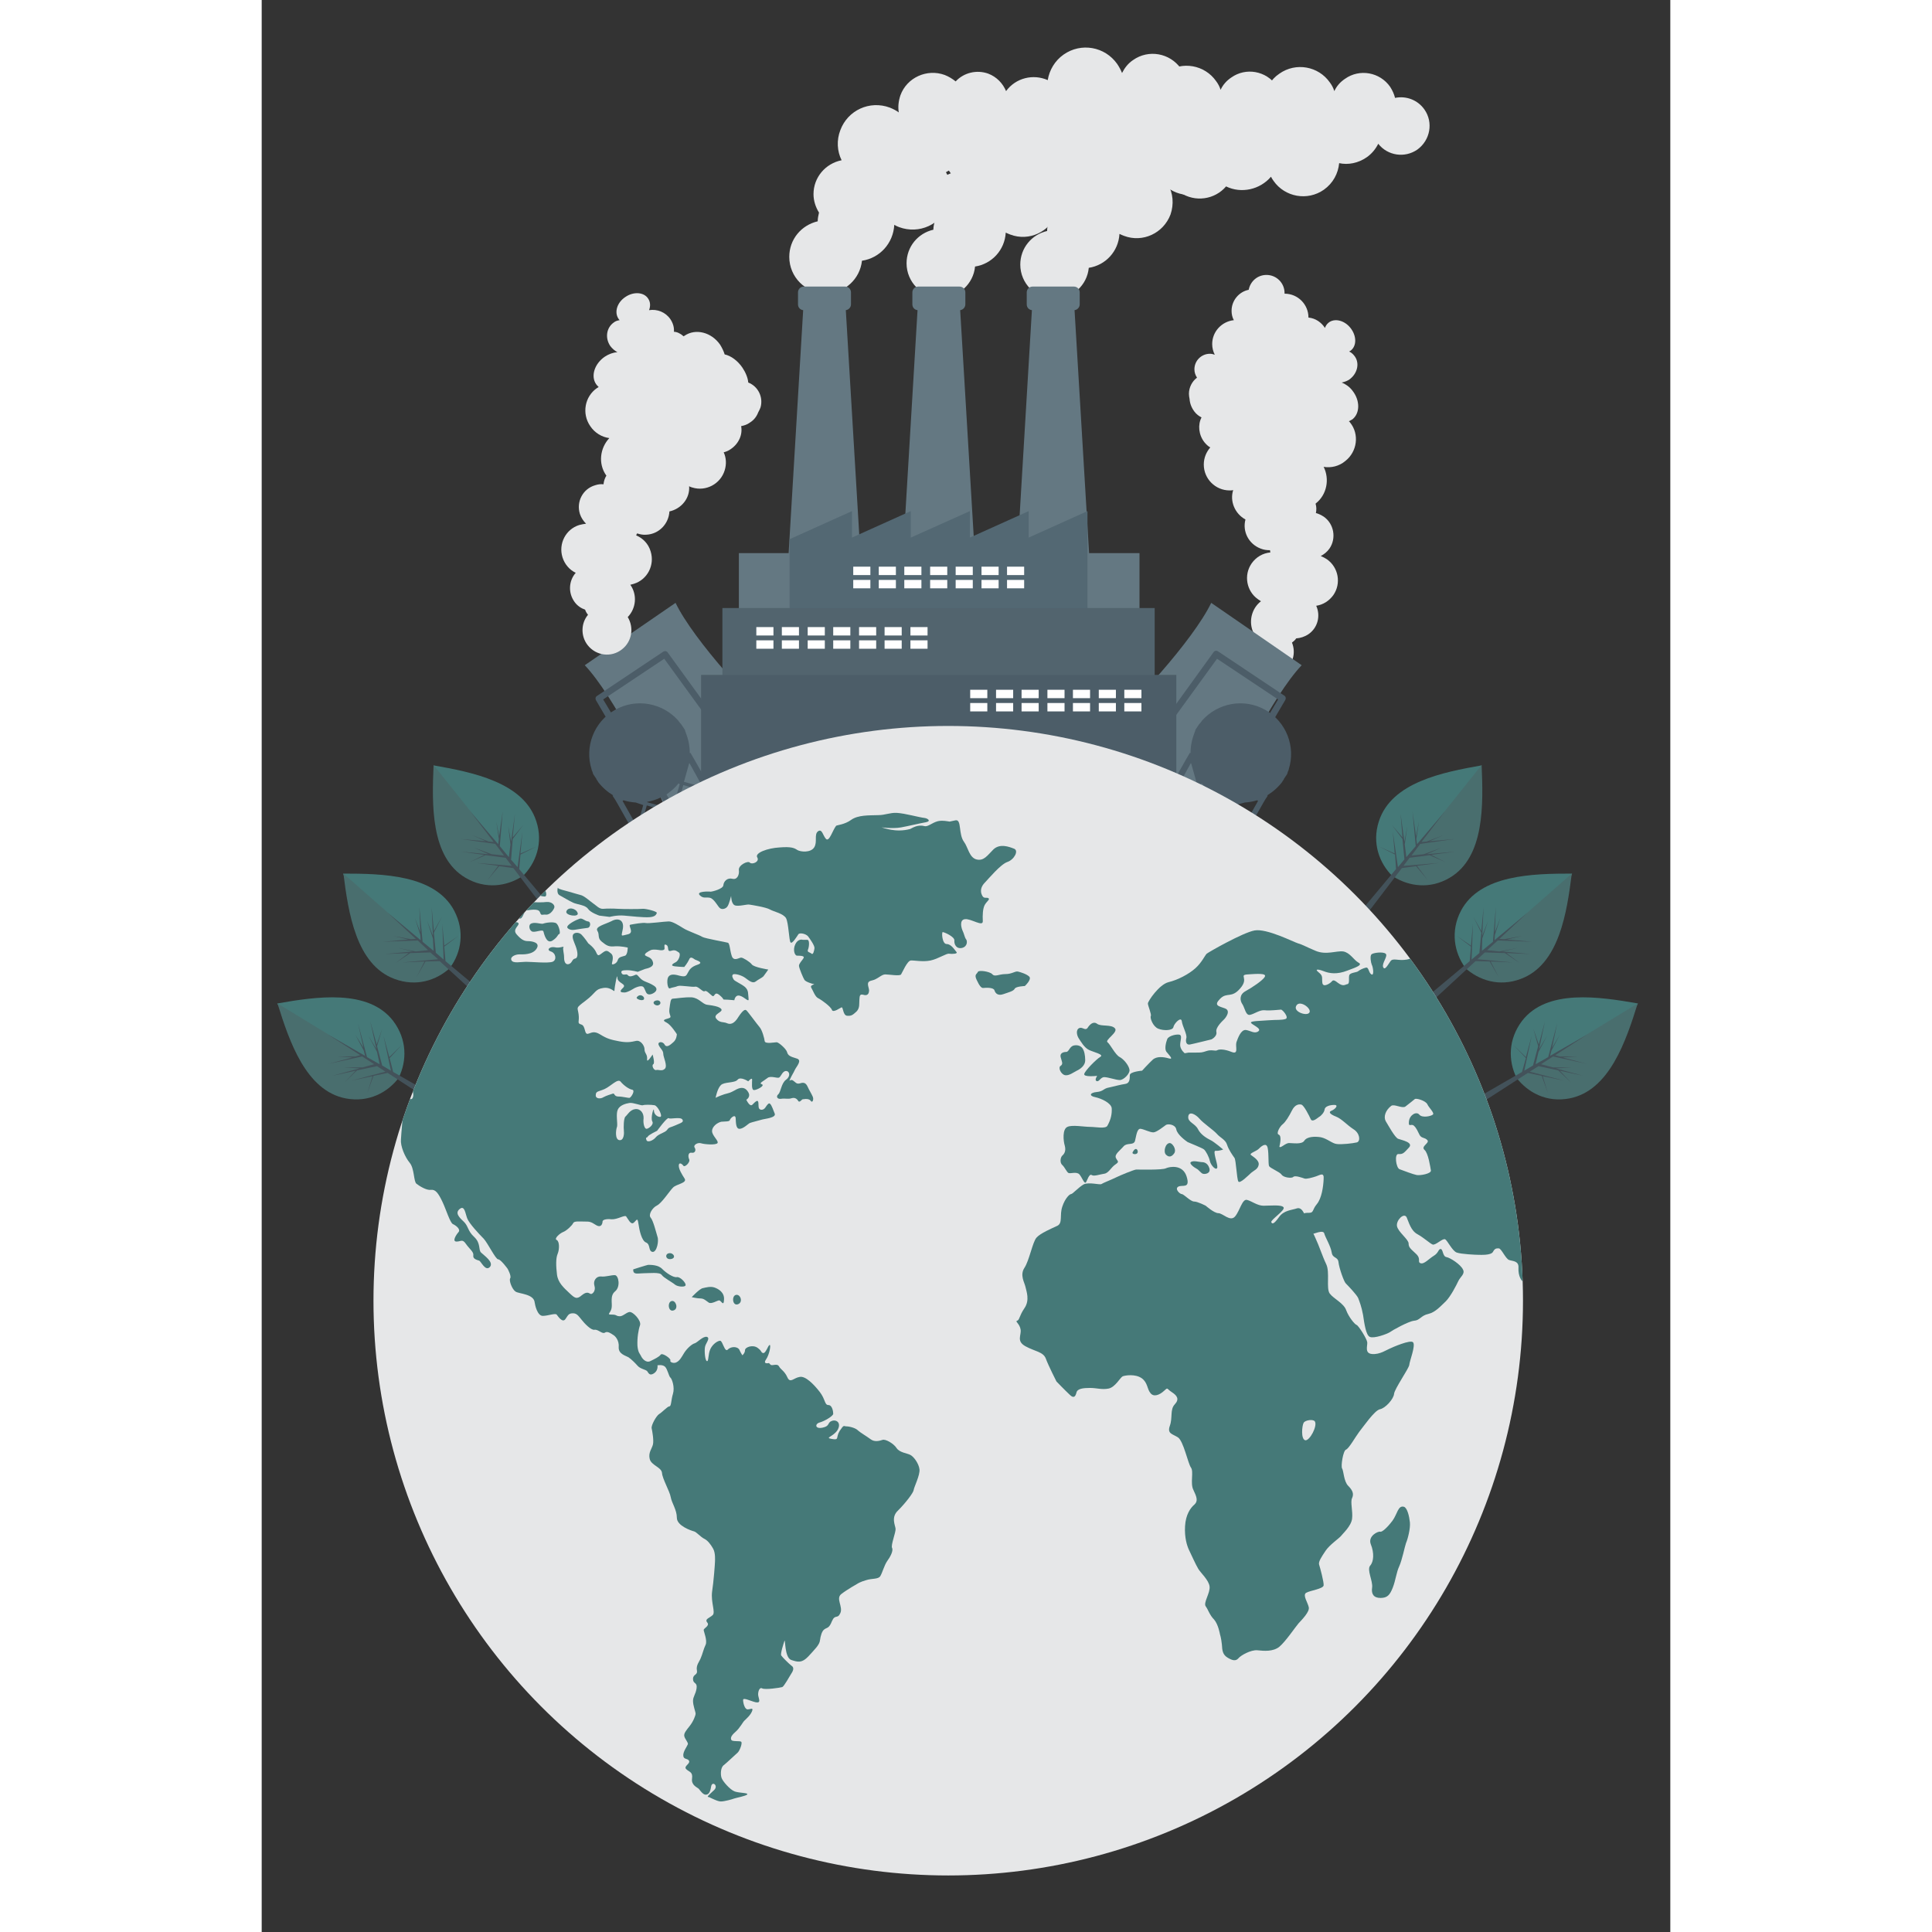 <?xml version="1.0" encoding="utf-8"?>
<!-- Generator: Adobe Illustrator 22.1.0, SVG Export Plug-In . SVG Version: 6.00 Build 0)  -->
<svg version="1.1" xmlns="http://www.w3.org/2000/svg" xmlns:xlink="http://www.w3.org/1999/xlink" x="0px" y="0px"
	 viewBox="0 0 436 598" style="enable-background:new 0 0 436 598;" xml:space="preserve" width="512" height="512">
<rect x="0" y="0" width="436" height="598" fill="#333333" stroke="none"/>
<g id="background" style="display:none;">
	<rect x="-200" y="-59" style="display:inline;fill-rule:evenodd;clip-rule:evenodd;fill:#76CFE7;" width="800" height="800"/>
	<g style="display:inline;">
		<defs>
			<rect id="SVGID_1_" x="-200" y="-59" width="800" height="800"/>
		</defs>
		<clipPath id="SVGID_2_">
			<use xlink:href="#SVGID_1_"  style="overflow:visible;"/>
		</clipPath>
		<g style="clip-path:url(#SVGID_2_);">
			<defs>
				<rect id="SVGID_3_" x="-200" y="-59" width="800" height="800"/>
			</defs>
			<clipPath id="SVGID_4_">
				<use xlink:href="#SVGID_3_"  style="overflow:visible;"/>
			</clipPath>
			<defs>
				<filter id="Adobe_OpacityMaskFilter" filterUnits="userSpaceOnUse" x="-200" y="-59" width="800" height="800">
					<feColorMatrix  type="matrix" values="1 0 0 0 0  0 1 0 0 0  0 0 1 0 0  0 0 0 1 0"/>
				</filter>
			</defs>
			<mask maskUnits="userSpaceOnUse" x="-200" y="-59" width="800" height="800" id="SVGID_5_">
				<g style="filter:url(#Adobe_OpacityMaskFilter);">
					
						<radialGradient id="SVGID_6_" cx="-236.716" cy="740.961" r="1.185" gradientTransform="matrix(475.672 0 0 -475.668 112798.914 352792.281)" gradientUnits="userSpaceOnUse">
						<stop  offset="0" style="stop-color:#000000"/>
						<stop  offset="0.225" style="stop-color:#040404"/>
						<stop  offset="0.456" style="stop-color:#101010"/>
						<stop  offset="0.69" style="stop-color:#252525"/>
						<stop  offset="0.925" style="stop-color:#424242"/>
						<stop  offset="1" style="stop-color:#4D4D4D"/>
					</radialGradient>
					<rect x="-200" y="-59" style="clip-path:url(#SVGID_4_);fill:url(#SVGID_6_);" width="800" height="800"/>
				</g>
			</mask>
			
				<radialGradient id="SVGID_7_" cx="-236.716" cy="740.963" r="1.185" gradientTransform="matrix(475.672 0 0 -475.668 112798.914 352793.125)" gradientUnits="userSpaceOnUse">
				<stop  offset="0" style="stop-color:#FFFFFF"/>
				<stop  offset="0.129" style="stop-color:#FBFBFB"/>
				<stop  offset="0.262" style="stop-color:#EFEFEF"/>
				<stop  offset="0.396" style="stop-color:#DADADA"/>
				<stop  offset="0.532" style="stop-color:#BDBEBD"/>
				<stop  offset="0.668" style="stop-color:#989998"/>
				<stop  offset="0.805" style="stop-color:#6B6C6A"/>
				<stop  offset="0.941" style="stop-color:#363736"/>
				<stop  offset="1" style="stop-color:#1D1E1C"/>
			</radialGradient>
			<rect x="-200" y="-59" style="clip-path:url(#SVGID_4_);mask:url(#SVGID_5_);fill:url(#SVGID_7_);" width="800" height="800"/>
		</g>
	</g>
</g>
<g id="objects">
	<g>
		<g>
			<path style="fill-rule:evenodd;clip-rule:evenodd;fill:#457978;" d="M40.7,316c-7.7-10-23.9-7.5-35.9-5.4l4,6.7l23.5,16l10.1,0.3
				C45,328.3,45,321.7,40.7,316z"/>
			<path style="fill-rule:evenodd;clip-rule:evenodd;fill:#496E6E;" d="M26.1,340c-12.4-2.3-17.6-17.8-21.2-29.4l37.6,22.9
				C39,338.2,33.1,341.3,26.1,340z"/>
			<polygon style="fill-rule:evenodd;clip-rule:evenodd;fill:#43525A;" points="20.5,320.2 32,326.8 31.6,325.2 29,320.3 
				31.5,324.3 29.8,316.7 32.6,327.2 36.5,329.4 35.7,325.6 33,320.5 35.5,324.7 33.6,316.1 35.6,323.3 37.3,318.4 35.7,323.8 
				37.3,329.8 37.3,329.8 40,331.4 37.7,320.6 39.5,327.2 43.4,323.4 39.6,327.5 40.7,331.8 55.2,340.1 54.1,341.9 39,332.1 
				34.6,333 32.7,338.3 34.3,333.1 27.7,334.5 38.3,331.7 35.7,330 29.5,331.3 25.6,335.1 29.1,331.4 21.8,333 30.3,330.7 
				25.4,330.4 31.2,330.4 34.8,329.4 31.1,327 20.6,329.3 28.1,327.3 23.4,327 29,327 30.5,326.6 			"/>
		</g>
		<g>
			<path style="fill-rule:evenodd;clip-rule:evenodd;fill:#457978;" d="M59.6,281.9c-5.9-11.2-22.3-11.5-34.4-11.5l2.8,7.3
				l20.4,19.8l9.9,2C61.8,294.8,62.9,288.2,59.6,281.9z"/>
			<path style="fill-rule:evenodd;clip-rule:evenodd;fill:#496E6E;" d="M41.1,303c-11.9-4.4-14.3-20.6-15.8-32.6l33.1,29.1
				C54.1,303.5,47.8,305.5,41.1,303z"/>
			<polygon style="fill-rule:evenodd;clip-rule:evenodd;fill:#43525A;" points="39,282.5 49.2,291 49.1,289.4 47.4,284.1 
				49.1,288.5 48.8,280.7 49.8,291.5 53.2,294.3 53,290.5 51.2,285 53,289.6 52.6,280.8 53.3,288.2 55.8,283.7 53.3,288.7 
				53.9,294.9 53.9,294.9 56.3,297 55.9,285.9 56.5,292.7 61,289.6 56.5,293 56.9,297.5 69.7,308.2 68.4,309.7 55.1,297.5 
				50.7,297.6 47.9,302.5 50.4,297.6 43.6,297.9 54.6,296.9 52.2,294.8 46,295 41.4,298.1 45.5,295 38.1,295.3 46.8,294.5 
				42.1,293.4 47.7,294.5 51.5,294.1 48.3,291.1 37.5,291.5 45.3,290.8 40.7,289.7 46.2,290.7 47.7,290.6 			"/>
		</g>
		<g>
			<path style="fill-rule:evenodd;clip-rule:evenodd;fill:#457978;" d="M85,254.2c-3.9-12.1-19.9-15.2-31.8-17.3l1.5,7.6l16.6,23.1
				l9.4,3.7C84.9,267.2,87.2,260.9,85,254.2z"/>
			<path style="fill-rule:evenodd;clip-rule:evenodd;fill:#496E6E;" d="M63.1,271.7c-10.9-6.4-10.4-22.8-9.9-34.9l27.5,34.4
				C75.8,274.4,69.2,275.3,63.1,271.7z"/>
			<polygon style="fill-rule:evenodd;clip-rule:evenodd;fill:#43525A;" points="64.6,251.2 73.2,261.3 73.4,259.7 72.6,254.2 
				73.5,258.8 74.6,251.1 73.7,261.9 76.5,265.3 77,261.4 76.3,255.7 77.2,260.5 78.4,251.8 77.7,259.2 81,255.3 77.7,259.7 
				77.2,266 77.1,266 79.2,268.4 80.7,257.4 80.1,264.2 85.1,262 80.1,264.5 79.7,269 90.4,281.8 88.8,283 77.9,268.7 73.5,268.1 
				69.9,272.4 73.2,268 66.5,267.1 77.4,268 75.5,265.5 69.3,264.7 64.3,266.9 68.9,264.6 61.5,263.6 70.2,264.4 65.8,262.4 
				71.2,264.4 75,264.8 72.3,261.2 61.6,259.7 69.4,260.4 65.1,258.5 70.3,260.5 71.8,260.6 			"/>
		</g>
	</g>
	<g>
		<g>
			<path style="fill-rule:evenodd;clip-rule:evenodd;fill:#457978;" d="M390.1,316c7.7-10,23.9-7.5,35.9-5.4l-4,6.7l-23.5,16
				l-10.1,0.3C385.8,328.3,385.8,321.7,390.1,316z"/>
			<path style="fill-rule:evenodd;clip-rule:evenodd;fill:#496E6E;" d="M404.7,340c12.4-2.3,17.6-17.8,21.2-29.4l-37.6,22.9
				C391.9,338.2,397.7,341.3,404.7,340z"/>
			<polygon style="fill-rule:evenodd;clip-rule:evenodd;fill:#43525A;" points="410.3,320.2 398.8,326.8 399.2,325.2 401.8,320.3 
				399.4,324.3 401,316.7 398.2,327.2 394.3,329.4 395.2,325.6 397.9,320.5 395.4,324.7 397.2,316.1 395.3,323.3 393.6,318.4 
				395.1,323.8 393.5,329.8 393.5,329.8 390.8,331.4 393.1,320.6 391.3,327.2 387.4,323.4 391.3,327.5 390.1,331.8 375.7,340.1 
				376.7,341.9 391.9,332.1 396.2,333 398.1,338.3 396.5,333.1 403.2,334.5 392.5,331.7 395.2,330 401.3,331.3 405.3,335.1 
				401.8,331.4 409.1,333 400.6,330.7 405.4,330.4 399.7,330.4 396,329.4 399.7,327 410.2,329.3 402.7,327.3 407.4,327 401.8,327 
				400.4,326.6 			"/>
		</g>
		<g>
			<path style="fill-rule:evenodd;clip-rule:evenodd;fill:#457978;" d="M371.2,281.9c5.9-11.2,22.3-11.5,34.4-11.5l-2.8,7.3
				l-20.4,19.8l-9.9,2C369.1,294.8,367.9,288.2,371.2,281.9z"/>
			<path style="fill-rule:evenodd;clip-rule:evenodd;fill:#496E6E;" d="M389.7,303c11.9-4.4,14.3-20.6,15.8-32.6l-33.1,29.1
				C376.8,303.5,383.1,305.5,389.7,303z"/>
			<polygon style="fill-rule:evenodd;clip-rule:evenodd;fill:#43525A;" points="391.8,282.5 381.6,291 381.7,289.4 383.4,284.1 
				381.7,288.5 382,280.7 381.1,291.5 377.7,294.3 377.8,290.5 379.6,285 377.8,289.6 378.2,280.8 377.5,288.2 375,283.7 
				377.5,288.7 376.9,294.9 377,294.9 374.5,297 374.9,285.9 374.3,292.7 369.8,289.6 374.3,293 373.9,297.5 361.1,308.2 
				362.5,309.7 375.7,297.5 380.1,297.6 382.9,302.5 380.4,297.6 387.2,297.9 376.3,296.9 378.6,294.8 384.8,295 389.4,298.1 
				385.3,295 392.8,295.3 384,294.5 388.8,293.4 383.1,294.5 379.3,294.1 382.6,291.1 393.3,291.5 385.5,290.8 390.1,289.7 
				384.6,290.7 383.1,290.6 			"/>
		</g>
		<g>
			<path style="fill-rule:evenodd;clip-rule:evenodd;fill:#457978;" d="M345.8,254.2c3.9-12.1,19.9-15.2,31.8-17.3l-1.5,7.6
				l-16.6,23.1l-9.4,3.7C345.9,267.2,343.6,260.9,345.8,254.2z"/>
			<path style="fill-rule:evenodd;clip-rule:evenodd;fill:#496E6E;" d="M367.7,271.7c10.9-6.4,10.4-22.8,9.9-34.9l-27.5,34.4
				C355,274.4,361.6,275.3,367.7,271.7z"/>
			<polygon style="fill-rule:evenodd;clip-rule:evenodd;fill:#43525A;" points="366.2,251.2 357.6,261.3 357.4,259.7 358.2,254.2 
				357.3,258.8 356.2,251.1 357.2,261.9 354.3,265.3 353.8,261.4 354.6,255.7 353.7,260.5 352.5,251.8 353.1,259.2 349.8,255.3 
				353.1,259.7 353.7,266 353.7,266 351.7,268.4 350.1,257.4 350.7,264.2 345.8,262 350.8,264.5 351.1,269 340.4,281.8 342,283 
				352.9,268.7 357.3,268.1 360.9,272.4 357.6,268 364.4,267.1 353.4,268 355.3,265.5 361.5,264.7 366.5,266.9 362,264.6 
				369.4,263.6 360.6,264.4 365.1,262.4 359.7,264.4 355.9,264.8 358.6,261.2 369.2,259.7 361.4,260.4 365.8,258.5 360.5,260.5 
				359,260.6 			"/>
		</g>
	</g>
	<path style="fill-rule:evenodd;clip-rule:evenodd;fill:#E6E7E8;" d="M230.8,54c-3.7,4.4-10.2,5.3-15,2c-1.3-0.9-2.3-1.9-3.1-3.2
		c-0.3,0.2-0.6,0.3-0.9,0.5c1.7,2.9,2.1,6.6,0.8,10c-2.3,6.2-9.1,9.3-15.3,7c-0.5-0.2-1-0.4-1.5-0.7c-0.3,5.7-4.5,10.3-10,11.1
		c-0.6,5.7-5.4,10.1-11.2,10.1c-6.2,0-11.3-5-11.3-11.3c0-5.4,3.7-9.8,8.8-11c0-0.9,0.2-1.8,0.4-2.7c-1-1.6-1.7-3.6-1.7-5.7
		c0-5.2,3.7-9.5,8.7-10.5c-1.4-2.8-1.6-6.2-0.4-9.3c2.3-6.2,9.1-9.3,15.3-7c1,0.4,2,0.9,2.8,1.5c-0.3-1.7-0.1-3.5,0.5-5.3
		c2-5.5,8.2-8.3,13.7-6.3c1.3,0.5,2.4,1.2,3.4,2c2.5-2.7,6.5-3.7,10.1-2.4c2.6,1,4.5,3,5.5,5.4c3-4.1,8.4-5.4,12.9-3.4
		c0.5-3.1,2.2-6,4.9-7.9c5.4-3.8,12.8-2.5,16.6,2.9c0.6,0.9,1.1,1.8,1.5,2.8c0.8-1.6,1.9-3,3.4-4c4.8-3.4,11.4-2.2,14.8,2.6
		c0.8,1.1,1.3,2.3,1.6,3.6c3.6-0.8,7.4,0.6,9.7,3.8c3,4.2,1.9,10.1-2.3,13.1c-4.1,2.9-9.8,2-12.8-1.9c-0.9,1.7-2.1,3.2-3.8,4.4
		c-2.7,1.9-6,2.5-9,2c-0.3,3.4-2,6.6-5,8.7c-5.4,3.8-12.8,2.5-16.6-2.9c-0.3-0.5-0.6-0.9-0.8-1.4C241.9,55.1,235.8,56.4,230.8,54z"
		/>
	<path style="fill-rule:evenodd;clip-rule:evenodd;fill:#E6E7E8;" d="M263.3,57.3c-3.5,4.1-9.6,5-14.2,1.9c-1.2-0.8-2.2-1.8-2.9-3
		c-0.3,0.2-0.6,0.3-0.9,0.4c1.6,2.8,1.9,6.2,0.8,9.4c-2.2,5.8-8.6,8.8-14.4,6.6c-0.5-0.2-1-0.4-1.4-0.6c-0.3,5.4-4.3,9.7-9.5,10.5
		c-0.5,5.4-5.1,9.6-10.6,9.6c-5.9,0-10.6-4.8-10.6-10.6c0-5.1,3.5-9.3,8.3-10.4c0-0.9,0.2-1.7,0.4-2.6c-1-1.6-1.6-3.4-1.6-5.4
		c0-4.9,3.5-9,8.2-9.9c-1.3-2.7-1.5-5.8-0.4-8.8c2.2-5.8,8.6-8.8,14.4-6.6c1,0.4,1.9,0.8,2.7,1.4c-0.2-1.6-0.1-3.3,0.5-5
		c1.9-5.2,7.7-7.9,12.9-5.9c1.2,0.4,2.3,1.1,3.2,1.9c2.4-2.5,6.1-3.5,9.5-2.2c2.5,0.9,4.3,2.8,5.2,5.1c2.8-3.9,8-5.1,12.2-3.2
		c0.5-2.9,2-5.7,4.7-7.5c5.1-3.6,12.1-2.3,15.6,2.7c0.6,0.8,1.1,1.7,1.4,2.7c0.7-1.5,1.8-2.8,3.3-3.8c4.5-3.2,10.8-2.1,14,2.5
		c0.7,1.1,1.2,2.2,1.5,3.4c3.4-0.7,7,0.6,9.1,3.6c2.8,4,1.8,9.5-2.2,12.4c-3.9,2.7-9.2,1.9-12.1-1.8c-0.8,1.6-2,3.1-3.6,4.2
		c-2.6,1.8-5.7,2.4-8.5,1.8c-0.3,3.2-1.9,6.2-4.7,8.2c-5.1,3.6-12.1,2.3-15.6-2.7c-0.3-0.4-0.6-0.9-0.8-1.3
		C273.8,58.3,268,59.6,263.3,57.3z"/>
	<path style="fill-rule:evenodd;clip-rule:evenodd;fill:#E6E7E8;" d="M298.5,57.7c-3.5,4.1-9.6,5-14.2,1.9c-1.2-0.8-2.2-1.8-2.9-3
		c-0.3,0.2-0.6,0.3-0.9,0.4c1.6,2.8,1.9,6.2,0.8,9.4c-2.2,5.8-8.6,8.8-14.4,6.6c-0.5-0.2-1-0.4-1.4-0.6c-0.3,5.4-4.3,9.7-9.5,10.5
		c-0.5,5.4-5.1,9.6-10.6,9.6c-5.9,0-10.6-4.8-10.6-10.6c0-5.1,3.5-9.3,8.3-10.4c0-0.9,0.2-1.7,0.4-2.6c-1-1.6-1.6-3.4-1.6-5.4
		c0-4.9,3.5-9,8.2-9.9c-1.3-2.7-1.5-5.8-0.4-8.8c2.2-5.8,8.6-8.8,14.4-6.6c1,0.4,1.9,0.8,2.7,1.4c-0.2-1.6-0.1-3.3,0.5-5
		c1.9-5.2,7.7-7.9,12.9-5.9c1.2,0.4,2.3,1.1,3.2,1.9c2.4-2.5,6.1-3.5,9.5-2.2c2.5,0.9,4.3,2.8,5.2,5.1c2.8-3.9,8-5.1,12.2-3.2
		c0.5-2.9,2-5.7,4.7-7.5c5.1-3.6,12.1-2.3,15.6,2.7c0.6,0.8,1.1,1.7,1.4,2.7c0.7-1.5,1.8-2.8,3.3-3.8c4.5-3.2,10.8-2.1,14,2.5
		c0.7,1.1,1.2,2.2,1.5,3.4c3.4-0.7,7,0.6,9.1,3.6c2.8,4,1.8,9.5-2.2,12.4c-3.9,2.7-9.2,1.9-12.1-1.8c-0.8,1.6-2,3.1-3.6,4.2
		c-2.6,1.8-5.7,2.4-8.5,1.8c-0.3,3.2-1.9,6.2-4.7,8.2c-5.1,3.6-12.1,2.3-15.6-2.7c-0.3-0.4-0.6-0.9-0.8-1.3
		C309,58.7,303.2,60,298.5,57.7z"/>
	<path style="fill-rule:evenodd;clip-rule:evenodd;fill:#647882;" d="M147.5,171.2h15.6l4.5-75.2c-0.9-0.1-1.6-0.8-1.6-1.8v-3.7
		c0-1,0.8-1.8,1.8-1.8h12.8c1,0,1.8,0.8,1.8,1.8v3.7c0,0.9-0.7,1.7-1.6,1.8l4.5,75.2h13.2L203,96c-0.9-0.1-1.6-0.8-1.6-1.8v-3.7
		c0-1,0.8-1.8,1.8-1.8h12.8c1,0,1.8,0.8,1.8,1.8v3.7c0,0.9-0.7,1.7-1.6,1.8l4.5,75.2h13.2l4.5-75.2c-0.9-0.1-1.6-0.8-1.6-1.8v-3.7
		c0-1,0.8-1.8,1.8-1.8h12.8c1,0,1.8,0.8,1.8,1.8v3.7c0,0.9-0.7,1.7-1.6,1.8l4.5,75.2h15.6v45h-124V171.2z"/>
	<path style="fill-rule:evenodd;clip-rule:evenodd;fill:#E6E7E8;" d="M304.5,160.8c-1,3.7,1,7.6,4.7,9c1,0.4,1.9,0.5,2.9,0.5
		c0,0.2,0.1,0.5,0.1,0.7c-2.3,0.2-4.4,1.4-5.8,3.4c-2.5,3.6-1.6,8.6,2,11.1c0.3,0.2,0.6,0.4,0.9,0.6c-3,2.3-3.9,6.5-2.3,9.8
		c-2.9,2.5-3.5,6.9-1.3,10.1c2.4,3.4,7.1,4.3,10.5,1.9c3-2.1,4-5.8,2.7-9c0.5-0.4,1-0.8,1.3-1.3c1.3-0.1,2.6-0.5,3.8-1.3
		c2.9-2,3.8-5.7,2.4-8.8c2.1-0.3,4-1.5,5.3-3.3c2.5-3.6,1.6-8.6-2-11.1c-0.6-0.4-1.2-0.7-1.9-1c1-0.5,2-1.3,2.7-2.3
		c2.2-3.2,1.4-7.7-1.8-9.9c-0.8-0.5-1.6-0.9-2.4-1.1c0.2-1,0.2-1.9-0.1-2.9l0.1-0.1c3.4-2.7,4.3-7.5,2.4-11.3
		c2.3,0.4,4.8-0.2,6.7-1.8c3.7-2.9,4.4-8.3,1.5-11.9c-0.1-0.1-0.2-0.3-0.4-0.4c0.4-0.2,0.7-0.4,1.1-0.6c2.4-1.9,2.4-5.9,0-8.9
		c-0.9-1.2-2.1-2-3.3-2.5c0.9-0.2,1.9-0.5,2.7-1.2c2.3-1.9,2.9-5.1,1.1-7.2c-0.4-0.5-0.9-0.9-1.5-1.2c0.2-0.1,0.3-0.2,0.5-0.3
		c1.9-1.5,1.8-4.6-0.1-7c-1.9-2.4-5-3.1-6.8-1.6c-0.5,0.4-0.9,1-1.1,1.6c-1.1-1.7-2.9-3-5.1-3.2l0,0c0-4.1-3.3-7.4-7.4-7.4h0
		c0-0.1,0-0.1,0-0.2c0-3.1-2.5-5.6-5.6-5.6c-2.8,0-5,2-5.5,4.6c-3,0.6-5.3,3.3-5.3,6.5c0,1,0.2,2,0.7,2.9c-3.7,0.4-6.7,3.5-6.7,7.4
		c0,1.2,0.3,2.3,0.8,3.3c-0.5-0.2-1-0.3-1.5-0.3c-2.6,0-4.8,2.1-4.8,4.8c0,1,0.3,1.8,0.8,2.6c-1.5,1.1-2.5,3-2.5,5
		c0,0.5,0.1,1.1,0.2,1.6c0.1,1.4,0.6,2.7,1.5,3.9c0.6,0.8,1.4,1.4,2.2,1.8c-1.2,2.3-0.9,5.4,0.9,7.7c0.5,0.6,1.1,1.2,1.8,1.6
		c-1.2,1.4-2,3.2-2,5.3c0,4.4,3.6,8,8,8c0.4,0,0.7,0,1.1-0.1C299.6,155.1,301.2,159,304.5,160.8z"/>
	<g>
		<path style="fill-rule:evenodd;clip-rule:evenodd;fill:#647882;" d="M321.9,205.9c-8.9,9.4-21.6,34.7-25.7,46.6L278,239.7
			l-18.5-12.6c9.7-8,28.8-28.9,34.4-40.5L321.9,205.9z"/>
		<path style="fill-rule:evenodd;clip-rule:evenodd;fill:#647882;" d="M100,205.9c8.9,9.4,21.6,34.7,25.7,46.6l18.3-12.8l18.5-12.6
			c-9.7-8-28.8-28.9-34.4-40.5L100,205.9z"/>
	</g>
	<path style="fill-rule:evenodd;clip-rule:evenodd;fill:#4C5D68;" d="M311.4,246.3l-0.2-0.1c1.8-1.1,3.4-2.5,4.7-4.2l0,0l0,0l0,0
		l0-0.1l0,0l0,0l0.1-0.1l0,0l0.1-0.2l0,0l0.1-0.1c0.1-0.1,0.1-0.2,0.2-0.3l0-0.1c0.1-0.1,0.1-0.2,0.2-0.3l0,0l0,0l0,0
		c0.1-0.1,0.1-0.2,0.2-0.3v0c0.1-0.1,0.1-0.2,0.2-0.3l0,0l0,0c0.1-0.1,0.1-0.2,0.2-0.3l0,0l0,0c0.1-0.1,0.1-0.2,0.2-0.3l0,0l0,0l0,0
		c0-0.1,0.1-0.2,0.1-0.3l0-0.1l0.1-0.2l0,0l0-0.1l0.1-0.2l0.1-0.2l0,0l0,0l0-0.1l0,0l0.1-0.2l0,0l0,0l0,0l0,0l0-0.1l0,0h0
		c2.2-6.9-0.7-14.7-7.3-18.4c-6.6-3.7-14.7-2.1-19.5,3.3l0,0l0,0l-0.1,0.1l0,0l0,0l0,0l0,0l-0.1,0.2l0,0l-0.1,0.1l0,0l0,0l-0.1,0.1
		l-0.1,0.2l-0.1,0.1l0,0l-0.2,0.2l-0.1,0.1c-0.1,0.1-0.1,0.2-0.2,0.3l0,0l0,0l0,0c-0.1,0.1-0.1,0.2-0.2,0.3l0,0l0,0
		c-0.1,0.1-0.1,0.2-0.2,0.3l0,0l0,0c-0.1,0.1-0.1,0.2-0.2,0.3l0,0c-0.1,0.1-0.1,0.2-0.2,0.3l0,0l0,0l0,0c-0.1,0.1-0.1,0.2-0.2,0.3
		l0,0.1c0,0.1-0.1,0.2-0.1,0.3l0,0.1l0,0l-0.1,0.2l0,0l-0.1,0.2l0,0l0,0l0,0.1l0,0l0,0l0,0c-0.8,2-1.2,4.1-1.2,6.2l-0.2-0.1
		l-0.7,1.2l-0.7,1.2l-5.6,9.9l1.7,0.9l0.7-1.3l6.8-1.9l2.2,7.8l0.2-0.1l-0.5,0.8l1.7,0.9l0.6-1.1l7.1-2l2.2,7.7l-0.4,0.7l1.7,0.9
		l5.6-9.9l0.7-1.2L311.4,246.3L311.4,246.3z M291,242.5c1,1.3,2.3,2.4,3.7,3.4l-2.1,3.8l-2-7L291,242.5L291,242.5z M296.4,246.8
		c1.4,0.7,2.9,1.1,4.3,1.4l0,0.1l-6.1,1.7L296.4,246.8L296.4,246.8z M304.3,248.4c1.3-0.1,2.6-0.3,3.8-0.7l0.3,0.2l-4.5,8L302,249
		L304.3,248.4L304.3,248.4z M283.5,243.6l4.1-7.4l0.1,0.1l1.6,5.7L283.5,243.6z"/>
	<polygon style="fill-rule:evenodd;clip-rule:evenodd;fill:#536873;" points="163.4,206.8 163.4,166.9 182.7,158.2 182.7,166.4 
		200.9,158.2 200.9,166.4 219.2,158.2 219.2,166.4 237.4,158.2 237.4,166.4 255.6,158.2 255.6,206.9 237.4,206.8 237.4,206.9 
		219.2,206.8 219.2,206.9 200.9,206.8 200.9,206.9 182.7,206.8 182.7,206.9 	"/>
	<rect x="142.6" y="188.2" style="fill-rule:evenodd;clip-rule:evenodd;fill:#52646E;" width="133.8" height="32.6"/>
	<rect x="136" y="208.9" style="fill-rule:evenodd;clip-rule:evenodd;fill:#4C5D68;" width="147.1" height="34.3"/>
	<path style="fill-rule:evenodd;clip-rule:evenodd;fill:#4C5D68;" d="M108.6,246.3l0.2-0.1c-1.8-1.1-3.4-2.5-4.7-4.2l0,0l0,0l0,0
		l0-0.1l0,0l0,0l-0.1-0.1l0,0l-0.1-0.2l0,0l-0.1-0.1c-0.1-0.1-0.1-0.2-0.2-0.3l0-0.1c-0.1-0.1-0.1-0.2-0.2-0.3l0,0l0,0l0,0
		c-0.1-0.1-0.1-0.2-0.2-0.3v0c-0.1-0.1-0.1-0.2-0.2-0.3l0,0l0,0c-0.1-0.1-0.1-0.2-0.2-0.3l0,0l0,0c-0.1-0.1-0.1-0.2-0.2-0.3l0,0l0,0
		l0,0c0-0.1-0.1-0.2-0.1-0.3l0-0.1l-0.1-0.2l0,0l0-0.1l-0.1-0.2l-0.1-0.2l0,0l0,0l0-0.1l0,0l-0.1-0.2l0,0l0,0l0,0l0,0l0-0.1l0,0h0
		c-2.2-6.9,0.7-14.7,7.3-18.4c6.6-3.7,14.7-2.1,19.5,3.3l0,0l0,0l0.1,0.1l0,0l0,0l0,0l0,0l0.1,0.2l0,0l0.1,0.1l0,0l0,0l0.1,0.1
		l0.1,0.2l0.1,0.1l0,0l0.2,0.2l0.1,0.1c0.1,0.1,0.1,0.2,0.2,0.3l0,0l0,0l0,0c0.1,0.1,0.1,0.2,0.2,0.3l0,0l0,0
		c0.1,0.1,0.1,0.2,0.2,0.3l0,0l0,0c0.1,0.1,0.1,0.2,0.2,0.3l0,0c0.1,0.1,0.1,0.2,0.2,0.3l0,0l0,0l0,0c0.1,0.1,0.1,0.2,0.2,0.3l0,0.1
		c0,0.1,0.1,0.2,0.1,0.3l0,0.1l0,0l0.1,0.2l0,0l0.1,0.2l0,0l0,0l0,0.1l0,0l0,0l0,0c0.8,2,1.2,4.1,1.2,6.2l0.2-0.1l0.7,1.2l0.7,1.2
		l5.6,9.9l-1.7,0.9l-0.7-1.3l-6.8-1.9l-2.2,7.8l-0.2-0.1l0.5,0.8l-1.7,0.9l-0.6-1.1l-7.1-2l-2.2,7.7l0.4,0.7l-1.7,0.9l-5.6-9.9
		l-0.7-1.2L108.6,246.3L108.6,246.3z M129,242.5c-1,1.3-2.3,2.4-3.7,3.4l2.1,3.8l2-7L129,242.5L129,242.5z M123.6,246.8
		c-1.4,0.7-2.8,1.1-4.3,1.4l0,0.1l6.1,1.7L123.6,246.8L123.6,246.8z M115.8,248.4c-1.3-0.1-2.6-0.3-3.8-0.7l-0.3,0.2l4.5,8l1.9-6.7
		L115.8,248.4L115.8,248.4z M136.5,243.6l-4.1-7.4l-0.1,0.1l-1.6,5.7L136.5,243.6z"/>
	<circle style="fill-rule:evenodd;clip-rule:evenodd;fill:#E6E7E8;" cx="212.5" cy="402.6" r="177.9"/>
	<g>
		<defs>
			<circle id="SVGID_8_" cx="212.5" cy="402.6" r="177.9"/>
		</defs>
		<clipPath id="SVGID_9_">
			<use xlink:href="#SVGID_8_"  style="overflow:visible;"/>
		</clipPath>
		<g style="clip-path:url(#SVGID_9_);">
			<g>
				<path style="fill-rule:evenodd;clip-rule:evenodd;fill:#457978;" d="M-31.6,325.9c-1.5-0.6-0.8,2.3-2.3,2.7
					c-1.5,0.4-3.3,1.3-2.1,1.6c1.2,0.4,3.9-0.2,4.2-0.7C-31.4,328.9-31.1,326.1-31.6,325.9z"/>
				<path style="fill-rule:evenodd;clip-rule:evenodd;fill:#457978;" d="M-43.2,329.8c-1.8-0.2-3.6,0-3.9,0.7
					c-0.3,0.7,1.7,1.3,2.9,1.3c1.2,0,3.6-0.9,3.2-1.1C-41.6,330.5-43.2,329.8-43.2,329.8z"/>
				<path style="fill-rule:evenodd;clip-rule:evenodd;fill:#457978;" d="M-33.3,314.3c-0.6,0.2,1.1,1.4,1.7,1.4c0.6,0,1.7-2,0.5-2
					C-32.4,313.7-31.7,313.7-33.3,314.3z"/>
				<path style="fill-rule:evenodd;clip-rule:evenodd;fill:#457978;" d="M-28,299.6c0,0,0,0,0.9,0.9c0.9,0.9,2.4,1.2,3.8,1.4
					c1.4,0.2,1.4-0.9,0.3-2c-1.1-1.1-1.4-0.9-2.3-1.1c-0.9-0.2-1.1-1.3-3.5-1.3c-2.4,0-2.1-1.4-2.4-2.1c-0.3-0.7,2.3-2.1,2.9-1.9
					c0.6,0.2,2.8-0.4,2.8-0.4s3.9-1.8,4.4-1.4c0.5,0.4,2.7-0.4,3.8-0.7c1.1-0.4,1.7-2.3,1.7-2.3s1.4,0.5,2.1,1.4
					c0.8,0.9,2.4,0,2.9,0c0.5,0,3,0.6,3,0.6s2.5-0.4,3.7-0.5c1.2-0.2,4.7,1.4,5.9,1.8c1.2,0.4,7.6-1.2,8.2-1.2
					c0.6,0,2.7,3.2,4.7,2.6c2-0.5,2.9,0.4,3.3,0.5c0.5,0.2,0.9,0.2,1.7,1.3c0.8,1.1,1.5,0.2,2.6-0.5c1.1-0.7,0.9-1.4,0.9-1.4
					s0,0,0.9-0.2c0.9-0.2,1.5,0.4,4.1,0.5c2.6,0.2,2-0.5,3.8-1.3c1.8-0.7,3.6,0.9,4.2,0.7c0.6-0.2,1.4-1.6,1.8-0.9
					c0.5,0.7,1.2,2.1,1.2,2.1s2-1.8,2.6-1.8c0.6,0,4.1,0.3,5.1,0.2c1.1-0.2,3.5,0.2,4.4,1.1c0.9,0.9,3.2,0.7,4.4,1.6
					c1.2,0.9,2.4-0.7,1.8-1.1c-0.6-0.4-2.1-1.8-2.1-1.8s-2.3-3.2-2.6-3.8c-0.3-0.5-0.8-0.5-1.4,0.9c-0.6,1.4-2.9,1.4-5.4,1.6
					c-2.6,0.2-0.9-1.4-3.8-1.6c-2.9-0.2-1.8-1.4-0.9-1.4c0.9,0,1.5-2.1,1.8-3.4c0.3-1.3,1.4-1.1,3.5-0.9c2.1,0.2,2.7-0.4,4.8,0
					c2.1,0.4,2-1.1,4.1-0.9c2.1,0.2,1.1,0.5,2.3,1.4c1.2,0.9,2,0.7,3.6,1.6c1.7,0.9,1.1,0.9,1.8,1.1c0.8,0.2,3.3-0.4,4.8-0.5
					c1.5-0.2,2.7-0.4,3.5,0.7c0.8,1.1,0.6,2.3,1.7,3.2c1.1,0.9-0.6-3.2-0.6-4.6c0-1.4,2.1-0.2,3.5-0.2c1.4,0,2.9-0.5,3.2,0.2
					c0.3,0.7-2,1.8-0.6,3.4c1.4,1.6,2.3,2.1,3.5,2.1c1.2,0,3.9,0.4,2.7,2.3c-1.2,2-4.4,1.8-5.4,1.8c-1.1,0-2.9,0.7-2.4,1.8
					c0.5,1.1,2.9,0.5,4.5,0.5c1.7,0,6.8,0.5,8.2,0c1.4-0.5,1.1-2.7-0.5-3.2c-1.5-0.5-0.3-1.6,1.2-1.3c1.5,0.4,3-0.5,2.7,0
					c-0.3,0.5,0.2,1.8,0.2,3.2c0,1.4,0.5,2.3,1.5,2c1.1-0.4,0.9-1.5,1.9-1.7c1.1-0.2,0.8-2.2,0.2-3.8c-0.6-1.6-1.1-2.5-0.9-3.4
					c0.2-0.9,1.8-1.1,2.7-0.2c0.9,0.9,2.1,2.7,2.1,2.7s1.8,1.3,2.4,2.7c0.6,1.4,0.8,1.1,2,0.2c1.2-0.9,1.5-0.7,2.6,0.2
					c1.1,0.9,0.3,2.7,0.3,3.2c0,0.5,1.5,0,1.8-1.1c0.3-1.1,1.5-1.1,2.3-1.4c0.8-0.4,0.8-2.5,0.8-2.5s-2-0.5-3.9-0.4
					c-2,0.2-2.6-0.2-4.1-1.4c-1.5-1.2-0.6-2.1-1.4-3.4c-0.8-1.3,2.4-2,4.4-3c2-1.1,3.9-0.4,3.5,2.3c-0.5,2.7-0.8,2.3,1.5,1.8
					c2.3-0.5-0.2-2.9,0.9-3c1.1-0.2,3.8-0.7,4.7-0.5c0.9,0.2,5.9-0.5,7.1-0.5c1.2,0,3.2,1.3,4.5,2.1c1.4,0.9,5,2.1,5.9,2.7
					c0.9,0.5,7.3,1.6,7.9,1.8c0.6,0.2,0.6,2.3,1.2,4.1c0.6,1.8,2.3,0.5,2.9,0.5c0.6,0,2.7,1.3,3.3,2.1c0.6,0.9,5.1,1.6,5.1,1.6
					s-1.1,1.6-1.5,2.1c-0.5,0.5-1.5,0.9-2.4,1.6c-0.9,0.7-2-0.2-3.2-1.1c-1.2-0.9-3.3-1.4-3.8-1.1c-0.5,0.4-0.1,1.1,0.2,1.6
					c0.3,0.5,2.3,1.3,3.5,2.3c1.2,1.1,0.9,2.1,1.1,3.6c0.2,1.4-1.2-0.5-2.7-0.9c-1.5-0.4-1.7,1.4-1.7,1.4s-2-0.2-2.9-0.2
					c-0.9,0,0,0-1.7-1.4c-1.7-1.4-1.4,0.9-2.3,0.2c-0.9-0.7-1.8-1.8-2.3-1.4c-0.5,0.4-2-1.6-2.9-1.4c-0.9,0.2-4.5-0.5-5.4-0.2
					c-0.9,0.4-1.7,0.4-2.4,0.7c-0.8,0.4-1.1-2.5-0.6-3.4c0.5-0.9,1.5-1.1,3.5-0.5c2,0.5,2.1,0,2.6-0.9c0.5-0.9,0.9-1.8,3-2.5
					c2.1-0.7-0.2-1.3-0.8-1.6c-0.6-0.4-1.4-1.1-1.8,0c-0.5,1.1-1.5,2.3-1.5,2.3s-1.2,0-2.9-0.2c-1.7-0.2-0.5-0.9,0.3-1.3
					c0.8-0.4,1.7-2.5,0.9-3c-0.8-0.5-1.1-0.9-2.4-0.5c-1.4,0.4-0.5-1.3-1.4-1.8c-0.9-0.5-0.6,0.4-0.6,1.1c0,0.7-1.4,0.5-1.4,0.5
					s-2.1-0.4-2.9,0c-0.8,0.4-2.1,1.1-1.7,1.6c0.5,0.5,2,0.5,2.4,2.1c0.5,1.6-2,2-2.4,2.1c-0.5,0.2-2.3,0.9-2.3,0.9
					s-1.8-0.5-3.3-0.5c-1.5,0-2,0.2-1.7,0.9c0.3,0.7,1.1,0.4,1.5,0.4c0.5,0,0.5,0.9,1.8,0.5c1.4-0.4,1.1-0.9,2.3,0.5
					c1.2,1.4,2.4,1.2,4.4,2.5c2,1.3-0.3,2.7-1.4,2.7c-1.1,0-1.1-1.1-1.7-2.1c-0.6-1.1-3,0.2-3,0.2s-2,1.3-3,1.3
					c-1.1,0-1.8-0.2-0.5-1.4c1.4-1.3-1.7-1.4-1.7-3.2c0-1.8-0.9,3-0.9,3.9c0,0.9-0.9-1.1-3.5-0.7c-2.6,0.4-2.1,1.4-5.4,3.9
					c-3.3,2.5-2.5,1.9-2.2,4.3c0.3,2.3-0.6,2.7,0.8,3.1c1.4,0.4,0.9,3,2,2.9c1.1-0.2,1.8-1.1,3.9,0.2c2.1,1.3,3.2,1.6,5.8,2.1
					c2.6,0.5,3.8,0.2,5.2-0.1c1.4-0.4,2.7,1.4,2.7,2.6c0,1.3,0.9,1.4,0.8,3c-0.2,1.6,1.7-1.4,1.7-1.4s0.8,2.7,0.2,3
					c-0.6,0.4,0.2,2,0.9,1.8c0.8-0.2,1.8,0.5,2.7-0.4c0.9-0.9-0.5-3.6-0.5-4.6c0-1.1-0.9-1.6-1.4-2.7c-0.5-1.1,1.2-1.3,1.8-0.2
					c0.6,1.1,1.7,0.2,2.7-0.7c1.1-0.9,1.1-2.5,1.1-2.5s-1.8-2.9-3.2-3.6c-1.4-0.7-0.8-0.9,0.6-1.3c1.4-0.4,0-0.9,0.3-2.9
					c0.3-2,0.3-3.2,1.1-3.2c0.8,0,3.5-0.5,5.8-0.4c2.3,0.2,3.3,2.1,4.8,2.3c1.5,0.2,3.9,0.5,4.4,1.4c0.5,0.9-2.7,1.5-1.6,2.9
					c1.1,1.4,2.2,0.9,3.3,1.4c1.1,0.5,2.3,0.2,3.6-2c1.4-2.1,2-2.3,2.4-2c0.5,0.4,3.3,4.3,4.1,5.2c0.8,0.9,1.5,3.5,1.6,4.4
					c0.2,0.9,3.1,0.3,3.7,0.3c0.6,0,2.9,2,3.2,3c0.3,1.1,0.9,1.4,2.9,2c2,0.5,0,2.5-0.5,3.6c-0.5,1.1-0.8,1.4-1.4,2.7
					c-0.6,1.3,0,0,0.8,0.5c0.8,0.5,1.1,1.3,2.3,0.9c1.2-0.4,1.8,0,2.3,1.1c0.5,1.1,1.1,2,1.5,2.9c0.5,0.9,0,2.3-0.6,1.4
					c-0.6-0.9-2.6-0.4-2.6-0.4s-0.9,1.1-1.2,0.5c-0.3-0.5-0.9-1.2-2-0.9c-1.1,0.4-2.1,0-3.3,0.2c-1.2,0.2-1.7-0.7-0.9-1.4
					c0.8-0.7,0.9-3.4,2.4-4.5c1.5-1.1,1.1-2.7,0-2.7c-1.1,0-1.5,1.6-2.1,2c-0.6,0.4-2.7-0.7-3.7,0.2c-1.1,0.9-2.8,1.6-1.7,1.9
					c1.1,0.4-1.5,1.8-2.4,1.8c-0.9,0-0.6-2.3-0.6-3.2c0-0.9-1.2,0.5-1.2,0.5s-2.4-1.6-3.3-0.5c-0.9,1.1-4.2,0.6-5.2,1.7
					c-1.1,1.1-1.6,3.9-1.6,3.9s0.9-0.5,2.7-1.1c1.8-0.5,1.7-0.4,3.2-1.2c1.5-0.9,3-1.3,4.1,0.4c1.1,1.6-0.5,2.5-0.5,2.5
					s0.6,1.3,1.2,1.6c0.6,0.4,0.8-0.4,1.8-1.1c1.1-0.7,0.6,1.4,0.9,2.1c0.3,0.7,1.4,0.7,2-0.2c0.6-0.9,1.1-1.6,1.5-1.1
					c0.5,0.5,0.9,1.8,1.4,3c0.5,1.3-3.2,1.6-3.8,1.8c-0.6,0.2-3.5,0.9-3.9,1.1c-0.5,0.2-2,1.8-3.2,1.8c-1.2,0-1.1-2.1-1.2-3.4
					c-0.2-1.3-1.7,0.2-1.8,0.7c-0.1,0.5-1.5,0.4-2.6,0.5c-1.1,0.2-2.9,1.4-2.9,2.9c0,1.4,2.1,3,1.7,3.7c-0.5,0.7-4,0.4-5,0.1
					c-1.1-0.4-2.6,0.5-2.1,1.3c0.5,0.7,0.2,1.8-0.9,1.6c-1.1-0.2-1.2,1.1-0.8,2c0.5,0.9-1.4,2.7-1.8,2c-0.5-0.7-1.4-1.1-1.4,0
					c0,1.1,0.9,2.6,1.8,4c0.9,1.4-2.6,1.7-3.6,2.8c-1.1,1.1-3.4,4.7-4.9,5.5c-1.5,0.7-2.8,2.9-2,3.8c0.8,0.9,1.7,4.6,2.1,5.9
					c0.5,1.3-0.2,4.8-1.5,4.7c-1.4-0.2-0.6-2.3-2-2.9c-1.4-0.5-2.1-3.8-2.4-5.9c-0.3-2.1-0.6-0.9-1.5-0.2c-0.9,0.7-1.8-1.4-2.3-2
					c-0.5-0.5-2.7,1-4.5,0.9c-1.8-0.2-2.8,0.2-2.8,0.7c0,0.5-0.3,2.1-2,1.1c-1.7-1.1-2-1.1-3.6-1.1c-1.7,0-3.2-0.2-3.5,0.5
					c-0.3,0.7-2,2.3-3,2.7c-1.1,0.4-3,2.1-2.1,2.5c0.9,0.4,0.9,2.9,0.3,4.3c-0.6,1.4-0.5,3.9-0.2,6.4c0.3,2.5,2.1,4.1,3.8,5.7
					c1.7,1.6,2.3,2.1,3.9,0.7c1.7-1.4,2.3-0.5,2.7-0.4c0.5,0.2,1.7-0.9,1.2-2.5c-0.5-1.6,0.6-3,2-2.9c1.4,0.2,3.3-0.5,4.4-0.4
					c1.1,0.2,1.7,3.6,0,5c-1.7,1.4-0.8,3.6-1.1,5.2c-0.3,1.6-1.7,2,0,2c1.7,0,1.2,0.4,2.3,0.5c1.1,0.2,2.1-1.1,3.2-1.3
					c1.1-0.2,3.8,2.7,3.3,4.1c-0.5,1.4-0.9,3.9-0.8,6.3c0.2,2.3,0.8,2.5,1.1,3.2c0.3,0.7,1.5,2.3,2.9,1.6c1.4-0.7,2.7-1.3,3.2-2
					c0.5-0.7,3.3,1.3,3,1.8c-0.3,0.5,1.1,1.1,2,0.5c0.9-0.5,1.4-1.4,2.3-2.9c0.9-1.4,2.4-2.7,3.2-2.9c0.8-0.2,2.6-2.3,3.8-2
					c1.2,0.4-0.5,2.1-0.6,3.2c-0.2,1.1,0,4.1,0.6,4.3c0.6,0.2,0.3-2.1,1.1-3.8c0.8-1.6,2.3-2.5,3-2.5c0.8,0,1.4,3.8,2.4,2.7
					c1.1-1.1,3.2-0.9,3.6,0.2c0.5,1.1,0.9,1.6,0.9,1.6s0.8-0.7,0.8-1.6c0-0.9,2.4-1.8,3.9-0.7c1.5,1.1,0.9,1.4,1.7,1.6
					c0.8,0.2,1.5-2.3,2-2.5c0.5-0.2,0,2.9-1.1,4.5c-1.1,1.6,0.9,1.1,0.9,1.1s0,0,0.5,0.5c0.5,0.5,2-0.5,2.6,0.5
					c0.6,1.1,1.7,1.4,2.6,3.4c0.9,2,1.9,0.2,3.8-0.1c1.8-0.4,4.4,2.3,6.2,4.6c1.8,2.3,1.5,4.1,2.7,4.1c1.2,0,1.5,2,1.5,2.7
					c0,0.7-2.7,2.3-4.2,2.7c-1.5,0.4-1.5,2.1,0.9,1.6c2.4-0.5,1.4-1.6,2.9-2.1c1.5-0.5,3,0.7,1.7,2.9c-1.4,2.1-4.1,2.3-1.7,2.7
					c2.4,0.4,1.1-0.4,2.4-2.5c1.4-2.1,1.2-1.4,2.1-1.4c0.9,0,2.9,0.5,3.6,1.3c0.8,0.7,2.7,1.8,3.9,2.7c1.2,0.9,2.7,0.5,3.6,0.2
					c0.9-0.4,3.5,1.1,4.4,2.5c0.9,1.4,3.2,1.6,4.2,2.1c1.1,0.5,2.7,2.7,2.9,4.5c0.2,1.8-1.7,5.5-1.8,6.4c-0.1,0.9-2.6,4.1-4.8,6.3
					c-2.3,2.1-0.9,4.6-0.8,5.7c0.1,1.1-1.5,5-1.1,5.9c0.5,0.9-0.6,2.9-1.5,4.1c-0.9,1.3-1.5,3.6-2.1,4.6c-0.6,1.1-2.6,0.7-4.4,1.3
					c-1.8,0.5-2.7,1.1-2.7,1.1s-3.2,1.8-5,3.2c-1.8,1.4,0.6,3.9-0.3,5.9c-0.9,2-1.6,0.2-2.6,2.5c-0.9,2.3-1.5,1.9-2.3,2.5
					c-0.8,0.5-1.2,2-1.4,3.4c-0.1,1.4-1.7,2.9-3.6,5c-2,2.1-3.2,1.8-5.3,1.1c-2.1-0.7-1.8-6.8-2.1-5.9c-0.3,0.9-1.3,4-1,4.5
					c0.3,0.5,2.4,2.6,3.2,3.2c0.8,0.5,0.6,1.4,0,2.3c-0.6,0.9-2.3,4.1-2.9,4.3c-0.6,0.2-5.3,0.9-6.2,0.4c-0.9-0.5-1.4,1.3-1.2,2.3
					c0.2,1.1,0.9,2.3-0.8,2c-1.7-0.4-3.9-1.6-3.9-0.7c0,0.9,0.5,2.9,1.4,2.9c0.9,0,1.8-0.7,1.4,0.5c-0.5,1.3-1.7,2.3-2.3,2.9
					c-0.6,0.5-1.4,2.3-2.9,3.6c-1.5,1.3-1.5,2-1.2,2.5c0.3,0.5,2.6,0.2,3,0.5c0.5,0.4-0.5,2.9-1.1,3.4c-0.6,0.5-3.2,3-4.2,3.8
					c-1.1,0.7-1.1,2.9-0.8,3.9c0.3,1.1,2.7,3.8,4.1,4.3c1.4,0.5,4.2,0.4,3.9,0.9c-0.3,0.5-3.6,1.1-4.1,1.3c-0.5,0.2-2.9,0.9-4.1,0.9
					c-1.2,0-3.5-1.4-3.9-1.4c-0.5,0,0.3-0.7,1.8-2.1c1.5-1.4-0.6-3-0.9-1.1c-0.3,2-0.9,2.5-1.7,2.5c-0.8,0-1.7-1.3-2.1-1.8
					c-0.5-0.5-2.4-1.1-2.1-3.2c0.3-2.1-0.9-2-1.8-2.9c-0.9-0.9,1.2-1.6,0.9-2.5c-0.3-0.9-1.7-0.4-1.8-1.6c-0.2-1.2,1.2-3,1.4-3.6
					c0.2-0.5-0.9-1.6-1.1-2.5c-0.2-0.9,0.6-1.8,1.7-3.2c1.1-1.4,1.8-3.2,1.8-3.8c0-0.5-0.8-2.5-0.8-3.9c0-1.4,0.8-2,1.1-3.9
					c0.3-2-1.1-1.3-1.1-2.9c0-1.6,1.5-1.1,1.2-2.7c-0.3-1.6,0.8-2.7,1.2-3.8c0.5-1.1,0.9-2.9,1.5-4.1c0.6-1.3-0.6-4.1-0.6-4.6
					c0-0.5,2-1.3,1.1-2.3c-0.9-1.1,0.8-1.4,1.7-2.3c0.9-0.9-0.6-3.9-0.2-7.2c0.5-3.2,0.9-8.8,0.9-9.3c0-0.5,0.2-2.7-0.6-4.1
					c-0.8-1.4-1.7-2.5-2.7-3c-1.1-0.5-2.4-2.1-3.2-2.3c-0.8-0.2-5.3-1.7-5.3-4.2c0-2.5-1.6-4.6-1.9-6.4c-0.3-1.8-2.6-5.7-2.7-7.5
					c-0.2-1.8-3.3-2.3-3.8-4.3c-0.5-2,0.7-3.2,1-4.5c0.3-1.3-0.2-4.1-0.4-5c-0.2-0.9,1.4-3.8,2.3-4.4c0.9-0.5,2.6-2.4,3.2-2.4
					c0.6,0,0.5-2,1.1-3.9c0.6-2-0.3-4.6-0.8-5c-0.5-0.4-0.9-2.7-1.7-3.4c-0.8-0.7-2.3-0.4-2.3-0.4s0.3,1.6-1.1,2.5
					c-1.4,0.9-1.7-0.2-2.1-0.7c-0.5-0.5-2.1-0.7-2.9-1.6c-0.8-0.9-2-2.1-2.9-2.7c-0.9-0.5-3.1-1-3-3.1c0.2-2.1-1.1-3.5-1.7-3.8
					c-0.6-0.4-1.8-1.3-2.6-0.7c-0.8,0.5-2.1-1.1-3.2-0.9c-1.1,0.2-3.2-2.1-3.9-3c-0.8-0.9-1.4-2.1-2.7-2.1c-1.4,0-1.5,0.5-2.4,1.8
					c-0.9,1.3-2.3-0.9-2.7-1.4c-0.5-0.5-2.7,0.4-4.3,0.4c-1.7,0-2.4-3.4-2.5-4.1c-0.2-2.7-4.8-2.7-5.9-3.4c-1.1-0.7-2.1-3.4-1.7-4.1
					c0.5-0.7-0.8-3-0.8-3s-2.1-2.9-2.9-2.9c-0.8,0-3.2-5-4.5-6.4c-1.4-1.4-4.5-4.7-5.1-6.3c-0.6-1.6-0.8-4.1-2.3-2.9
					c-1.5,1.2-0.3,2.5,1.2,3.9c1.5,1.4,1.2,2.9,3.3,4.8c2.1,2,1.2,3.9,2.1,4.8c0.9,0.9,4.1,3,2.7,4.5c-1.4,1.4-2.7-1.8-3.3-2
					c-0.6-0.2-2-0.5-1.8-1.6c0.2-1.1-1.2-2-2.3-3.6c-1.1-1.6-1.5-0.7-2.9-0.7c-1.4,0-0.2-2,0.6-2.9c0.8-0.9-0.8-2.1-1.7-2.5
					c-0.9-0.4-2.1-4.5-3.3-7c-1.2-2.5-2.1-3.8-3.5-3.6c-1.4,0.2-3.6-1.2-4.5-1.9c-0.9-0.7-0.6-4.7-2.1-6.5c-1.5-1.8-2.9-5.2-2.7-7.2
					c0.1-2,0.6-7,0.6-8.2c0-1.3-1.2-3.6-1.2-4.2c0-0.5-0.3-2.1-1-2.3c-0.6-0.2-2.6-1.9-3.9-1.9c-1.4,0-2-2.5-1.5-3.8
					c0.5-1.2-1.2-3.4-2-3.4c-0.8,0-2-2.3-2.4-3.6c-0.5-1.3-1.7-1.3-1.4-0.5c0.3,0.7-0.2,2,0.6,2.3c0.8,0.4,1.4,3.2,0.8,3.6
					c-0.6,0.4-2-1.1-3.5-2c-1.5-0.9-0.9-4.5-0.9-5.4c0-0.9-2.1-1.8-3-1.8c-0.9,0-1.8,0.2-2-2.1c-0.2-2.3-2.9-3.6-3.8-3.6
					c-0.9,0-6-1.7-7.5-1.7c-1.5,0-3.8-2.2-4.7-1.5c-0.9,0.7-2.6-1.3-3.5-1.3c-0.9,0-0.4,2.4-2.1,3.7c-1.7,1.3-2.7-1.2-3.7-0.3
					c-0.9,0.9-3.2,1.8-2.4-0.4c0.8-2.1,0.8-2.5-0.5-2c-1.2,0.5-1.5,2-1.5,2.9c0,0.9-2.1,2.3-2.1,2.3s2,0.2,2.7,0
					c0.8-0.2,0.1,2-0.6,2.5c-0.8,0.5-1.8,2-3,1.6c-1.2-0.4-1.4-1.6-2.1-1.8c-0.8-0.2-1.6,2.3-4.3,3.9c-2.7,1.6-3.1-0.7-4.2-0.2
					c-1.1,0.5-4.8,2.1-6.2,2.3c-1.4,0.2-1.1-2-0.3-2c0.8,0,3.6-1.6,4.4-2.1c0.8-0.5,4.1-2,5-2.5c0.9-0.5,2.4-1.4,1.8-2.5
					c-0.6-1.1-2.6,0.5-2.6,0.5s-1.5-1.6-2-2c-0.5-0.4-1.4,1.4-1.4,1.4s-2-0.4-1.5-2.3c0.5-2-1.1-2-1.4-1.1c-0.3,0.9-2.9,2.3-3,1.4
					c-0.2-0.9-2.4-2.7-3-4.1c-0.6-1.4,0.6-1.6,2-2.9c1.4-1.2,3.3-1.6,5-1.4c1.7,0.2,2.7-2.1,2.1-2.3c-0.6-0.2-1.7-0.4-2.6,0.5
					c-0.9,0.9-3.2,0.7-3.2,0.7s-3.3,0-4.7-1.1c-1.4-1.1-2.1-2.7-2.1-2.7s2.7-1.3,4.8-1.4L-28,299.6L-28,299.6z M110.7,352.9
					L110.7,352.9c1.5,0.2,1.5-2.3,1.4-3c-0.1-0.7-0.1-3.8,0.5-4.3c0.6-0.5,1.4-2.1,3-2.3c1.7-0.2,2.7,1.3,2.6,2.9
					c-0.2,1.6,0.3,3.2,0.9,3.2c0.6,0,2.4-1.3,1.8-2.3c-0.6-1.1,0.5-4.7,0.5-3.4c0,1.3,1.2,2.1,2,2c0.8-0.2-0.8-3.4-1.8-3.6
					c-1.1-0.2-3.2-0.2-3.6,0c-0.5,0.2-3-0.9-4.2-0.7c-1.2,0.2-3,0.7-3.6,2.1c-0.6,1.4,0,4.1-0.2,5.2
					C109.6,349.7,109.3,352.7,110.7,352.9L110.7,352.9z M119.1,352.9L119.1,352.9c0.3,0.8,2,0.2,2.9-0.9c0.9-1.1,2.9-1.4,3.5-2.3
					c0.6-0.9,1.1-0.7,2.6-1.4c1.5-0.7,2.7-0.9,2.1-1.8c-0.6-0.9-3.8,0-4.2-0.4c-0.5-0.4-3.6,3.9-3.6,3.9s-2.7,1.3-2.9,1.8
					C119.3,352.3,118.7,351.8,119.1,352.9L119.1,352.9z M103.4,339.1L103.4,339.1c0,1,1.5,1.1,2.4,0.5c0.9-0.5,2.3-0.9,2.9-1.1
					c0.6-0.2,0.3,0.9,1.7,0.9c1.4,0,3,0.5,3.5,0.4c0.5-0.2,1.8-2.3,0.8-2.5c-1.1-0.2-2.7-1.4-3.6-2.5c-0.9-1.1-3,1.4-5,2.3
					C104,338,103.4,337.7,103.4,339.1L103.4,339.1z M41.3,333.2L41.3,333.2c-1.2-0.5,0.5,2.1,1.2,2.7c0.8,0.5,2.3,0.5,2.4,1.4
					c0.1,0.9,0.6,3,1.4,2.9c0.8-0.2,0.8-2.1,0.2-2.9c-0.6-0.7-2.9-2.9-3.3-2.9C42.7,334.5,41.8,333.4,41.3,333.2z"/>
				<path style="fill-rule:evenodd;clip-rule:evenodd;fill:#457978;" d="M116.1,308.7c-0.4,0.5,1.8,1.3,2.2,0.6
					C118.7,308.5,117.1,307.3,116.1,308.7z"/>
				<path style="fill-rule:evenodd;clip-rule:evenodd;fill:#457978;" d="M122,309.7c-1.6,0.5-0.1,1.9,0.9,1.4
					C123.9,310.7,123.4,309.3,122,309.7z"/>
				<path style="fill-rule:evenodd;clip-rule:evenodd;fill:#457978;" d="M46.7,280.6c-0.2,0.7,0.9,0.7,2.2,0.7c1.3,0,3.4,0,4-0.4
					c0.6-0.4,3.6-1.2,3.5-0.1c-0.1,1.1,1.2,2.7,1.9,2.5c0.7-0.2,2.1-1.8,2.8-1.2c0.7,0.6,0.8,2,1.5,2.4c0.7,0.4,2.6,0.4,3.5,0
					c0.9-0.4,3.4-0.4,4.5-0.1c1.1,0.2,4.3,1,4.6,0.2c0.3-0.7,1.2-0.8,1.3-1.6c0.1-0.7,0.6-3,0.6-3s-0.6-1.3-1.6-0.7
					c-1,0.6-1.3,1-2.2,0.7c-0.9-0.2-0.9-2.1-2.5-1.8c-1.6,0.4-1.9,1.4-2.4,1.9c-0.5,0.5-1.6,0.8-2,0.6c-0.4-0.2-2.7-1.8-2.7-1.8
					s-4.8-0.2-5-1c-0.2-0.7-1-1.9-3.2-1.7c-2.2,0.2-6.1,1.8-6.7,1.8c-0.6,0,0.7,1.4-0.1,1.4C48,279.7,47,279.6,46.7,280.6z"/>
				<path style="fill-rule:evenodd;clip-rule:evenodd;fill:#457978;" d="M63.8,275.8c-1.2,0.5-0.9,1.8-0.1,1.8
					c0.8,0,2.8-0.8,3.4-0.2c0.6,0.6,2.1,0.1,2-0.5c-0.1-0.6,0.6-3-0.6-3.1C67.4,273.6,65.7,275,63.8,275.8z"/>
				<path style="fill-rule:evenodd;clip-rule:evenodd;fill:#457978;" d="M77.5,274.2c-0.2,0.9,0.8,1.6,2,1.6c1.2,0,3.8-0.7,4-0.1
					c0.2,0.6-0.1,1.1,1.3,1.3c1.4,0.2,2,0.5,2.8,0.5c0.8,0,0.5-1.6-0.2-2.6c-0.7-1.1-0.5-0.9-2.3-1.6c-1.8-0.6-3.6-0.6-4.8-0.5
					C79.1,272.9,77.8,272.5,77.5,274.2z"/>
				<path style="fill-rule:evenodd;clip-rule:evenodd;fill:#457978;" d="M79.5,279.7c-0.8,0.8,0,3.2-0.3,3.5
					c-0.3,0.2,0.1,1.3,0.9,1.1c0.8-0.2,1.2-2.5,1.8-2.5c0.6,0,3.7-0.8,4.2,0.5c0.5,1.3,0.5,0.7,1.9,0.8c1.4,0.1,2.5-1.7,2.6-2.3
					c0.1-0.6-0.7-1.8-2.6-1.6C86.1,279.5,80.3,278.9,79.5,279.7z"/>
				<path style="fill-rule:evenodd;clip-rule:evenodd;fill:#457978;" d="M83.2,286c-0.7,0.5-0.3,2.3,0.8,2.4c1.1,0.1,3-0.8,3.2-0.1
					c0.2,0.7,0.9,3.9,2.7,2.9c1.8-1.1,1.7-2,2.2-2.1c0.5-0.1-0.1-2.7-0.9-3.3c-0.8-0.6-3.4-0.2-4.1,0.1
					C86.4,286.1,84.3,285.2,83.2,286z"/>
				<path style="fill-rule:evenodd;clip-rule:evenodd;fill:#457978;" d="M94.6,287.1c0.1,0.3,0.9,0.9,2.2,0.7
					c1.3-0.2,3.2-0.5,4.1-0.6c0.9-0.1,1.1-1.9,0.1-2c-1-0.1-1.8-1.2-2.7-0.8C97.4,284.7,94.3,286.2,94.6,287.1z"/>
				<path style="fill-rule:evenodd;clip-rule:evenodd;fill:#457978;" d="M94.3,282.1c-0.4,1.3,4,1.9,3.5,0.5
					C97.3,281.1,94.8,280.6,94.3,282.1z"/>
				<path style="fill-rule:evenodd;clip-rule:evenodd;fill:#457978;" d="M95.1,276c-1.3-0.4-3.4-0.8-3.4-1.2c0-0.4-0.6,1.7,0.5,2.3
					c1.1,0.6,2.9,1.7,4.2,2.3c1.3,0.6,3.8,0.7,4.6,1.9c0.8,1.2,3.5,2.1,3.5,2.1l3.2,0.4c0,0,2.2-0.6,4.5-0.4
					c2.3,0.2,5.8,0.6,7.7,0.5c1.9-0.1,2.2-0.8,2.4-1.3c0.2-0.5-3.5-1.4-4.4-1.3c-0.9,0.1-6.1,0.1-7.6,0c-1.5-0.1-3.4-0.1-4.6,0
					c-1.2,0.1-2.1-1-3-1.6c-0.9-0.6-2.9-2.5-4.1-2.7C97.4,276.7,97.6,276.7,95.1,276z"/>
				<path style="fill-rule:evenodd;clip-rule:evenodd;fill:#457978;" d="M221.7,300.8c-0.4,0.8-1.2,0.8-0.4,2.5
					c0.8,1.7,1.4,2.6,2.1,2.5c0.7-0.1,3.1-0.2,3.4,0.7c0.3,1,1.1,1.8,2.8,1.2c1.7-0.6,3.1-0.9,3.5-1.7c0.4-0.7,3.1-0.8,3.1-0.8
					s2.2-2,1.4-2.9c-0.8-0.8-2.7-1.4-3.6-1.6c-0.9-0.1-1.8,0.8-3.8,0.8c-2,0-3.3,1-4.1,0C225.3,300.7,222,300.2,221.7,300.8z"/>
				<path style="fill-rule:evenodd;clip-rule:evenodd;fill:#457978;" d="M135.7,277.2c1.1,1,1.8,0.4,3.1,0.7c1.4,0.4,2.5,3,3.2,3.3
					c0.7,0.4,1.8,0,2.2-0.7c0.5-0.7,1.1-3.2,1.1-3.2s0,2.4,1.1,2.9c1.1,0.5,3.9-0.4,4.6-0.2c0.7,0.1,5.1,0.8,6.3,1.5
					c1.2,0.7,4.1,1.2,5,2.7c0.8,1.5,0.9,6.9,1.4,7.5c0.5,0.6,2-1.9,2.4-2.5c0.4-0.6,2.3-0.2,3,0.6c0.6,0.8,2.1,2.9,2,3.7
					c-0.1,0.8-0.4,2.1-0.9,1.7c-0.5-0.5-1.5-0.4-1.1-1.3c0.4-1,0.5-3-0.2-3c-0.7,0-1.4,0-1.4,0s-1.4-0.5-2.3,1.3
					c-0.9,1.8-0.2,3.6,0.5,3.6c0.6,0,2.1,0,2.1,0.5c0,0.5-1.6,1.9-1.5,2.7c0.1,0.8,1.3,3.7,1.7,4.3c0.4,0.6,2.3,1.2,2.9,1.3
					c0.6,0.1-1.3,0.2-0.8,1.1c0.5,0.8,1.2,2.9,2.2,3.3c1,0.5,3.9,2.6,4.2,3.6c0.4,1,2.6-0.7,3-0.8c0.5-0.1,0.4,2.5,1.7,2.6
					c1.3,0.1,1.7-0.2,2.9-1.3c1.1-1.1,0.8-2.5,0.9-3.6c0.1-1.1,0-1.9,1.2-1.6c1.2,0.4,1.8-0.2,1.8-1.4c-0.1-1.2-1.1-2.6,0.8-3
					c1.9-0.4,3-1.9,4.2-1.9c1.2,0,4.5,0.6,4.9,0c0.4-0.6,1.9-4.2,3-4.3c1-0.1,3.7,0.5,6.1,0c2.4-0.5,5-2.3,5.8-2.1
					c0.8,0.1,2.9,0.1,2.2-0.6c-0.6-0.7-1.6-2.4-3-2.4c-1.4,0-1.6-3.7-1.2-3.7c0.4,0,3.7,1.4,3.6,2.6c-0.1,1.2,0.6,2.7,2.4,2.3
					c1.8-0.5,1.6-2.3,1.2-2.7c-0.4-0.5-0.6-1.7-1-2.5c-0.4-0.8-1.2-3.5,0.7-3.7c1.9-0.2,5.6,2.5,5.5,0.6c-0.1-1.9,0-3.9,0.6-5
					c0.6-1.1,1.8-1.8,1.1-2.1c-0.6-0.4-1.5,0.5-2.1-1.3c-0.6-1.8,0.6-3.1,1.3-3.8c0.7-0.7,4.6-5.4,6.7-6.1c2.1-0.7,3.6-3.5,2.1-4.1
					c-1.5-0.6-4.4-1.7-6.4,0.2c-1.9,1.9-3,3.7-5.3,3.1c-2.2-0.6-2.6-3.8-3.8-5.4c-1.8-2.4-0.7-7-2.6-6.7c-1.9,0.4-1.9,0.4-1.9,0.4
					s-2.3-0.5-3.7-0.1c-1.8,0.5-3,1.8-4.1,1.5c-2.1-0.6-3.9,0.7-4.4,0.9c-4.5,1.2-8.2-0.4-8.8-0.5c-0.5-0.1,3.2,0.5,6,0
					c2.2-0.4,5.9-1.3,7.7-1.6c1.8-0.4,0.4-1.2-0.3-1.3c-2.3-0.3-5.9-1.4-8.7-1.6c-2.2-0.1-3.6,0.7-5.8,0.7c-2.8,0.1-6.2-0.1-8.4,1.5
					c-1.9,1.4-4.4,1.6-4.6,1.8c-1.1,1.4-2.1,5-3.1,4.1c-1-1-1.2-3.3-2.5-2.4c-1.3,1-0.1,3.3-1.2,5c-1.1,1.7-4.2,1.4-5.2,0.8
					c-0.9-0.6-1.8-1.1-5.5-0.8c-3.7,0.2-7.8,1.7-6.9,3.1c0.8,1.4-1.7,2.3-2.3,1.6c-0.6-0.7-3.6,0.8-3.4,2.3c0.2,1.4-0.5,3.1-2,2.7
					c-1.6-0.4-2.7,0.8-2.8,2c-0.1,1.2-3.6,2-3.9,2C138.6,275.9,134.1,275.8,135.7,277.2z"/>
				<path style="fill-rule:evenodd;clip-rule:evenodd;fill:#457978;" d="M115,392.9c-0.1,1.8,1.4,1.2,3.2,1.2c1.8,0,5-0.4,5.6,0.5
					c0.6,0.9,3.3,2.3,4.1,3c0.8,0.7,3.2,0.9,3.3,0.2c0.2-0.7-1.7-2.7-2.7-2.5c-1.1,0.2-3.3-1.3-4.5-2.5c-1.2-1.3-3.5-1.3-4.4-1.3
					C118.7,391.7,115,392.9,115,392.9z"/>
				<path style="fill-rule:evenodd;clip-rule:evenodd;fill:#457978;" d="M126.1,387.9c-1.4,0.2-1.1,2.1,0.6,1.8
					C128.4,389.4,127.5,387.7,126.1,387.9z"/>
				<path style="fill-rule:evenodd;clip-rule:evenodd;fill:#457978;" d="M126.9,402.7c-1.4,0.3-1.1,3.5,0.6,2.9
					C129.1,405.1,128.2,402.4,126.9,402.7z"/>
				<path style="fill-rule:evenodd;clip-rule:evenodd;fill:#457978;" d="M146.8,400.8c-1.4,0.3-1.1,3.5,0.6,2.9
					C149.1,403.1,148.2,400.5,146.8,400.8z"/>
				<path style="fill-rule:evenodd;clip-rule:evenodd;fill:#457978;" d="M133.1,401.5c0,0,1.7,0.4,2.7,0.4c1.1,0,1.7,0.7,2.6,1.3
					c0.9,0.5,2.6-0.7,3.2-0.7c0.6,0,1.4,2.1,1.5-0.2c0.2-2.3-1.8-3.4-3-3.8c-1.2-0.4-2.6,0-3.5,0.2
					C135.6,398.8,133.1,401.5,133.1,401.5z"/>
				<path style="fill-rule:evenodd;clip-rule:evenodd;fill:#457978;" d="M259.9,366.5c0.6-0.4,3-1.3,4.4-2c1.4-0.7,5.8-2.5,6.4-2.5
					c0.6,0,8.2,0.2,9.2-0.4c1.1-0.5,5.2-1.3,6.4,2.6c1.2,3.9-1.4,2.4-2.6,3.1c-1.2,0.7,0.5,2.3,1.1,2.3c0.6,0,2.7,2.3,3.8,2.3
					c1.1,0,3.6,1.3,3.6,1.3s2.6,2.3,3.9,2.3c1.4,0,3.7,2.8,5.2,1c1.5-1.8,2.2-5.5,3.7-5.1c1.5,0.4,3.2,1.8,5.1,1.8
					c2,0,5.6-0.4,6.2,0.5c0.6,0.9-4.1,3.9-3.8,4.6c0.3,0.7,0.9,0.5,2.4-1.6c1.5-2.1,3.8-2.1,5.6-2.7c1.8-0.5,2.7,2.9,3,3.9
					c0.3,1.1,1.7,3,2.7,5.4c1.1,2.3,2.1,5.5,3.3,8c1.2,2.5-0.1,7.5,1.1,9.1c1.2,1.6,4.4,3,5.1,5.2c0.8,2.1,2.6,4.3,3.2,4.5
					c0.6,0.2,3.2,4.3,3.3,5.4c0.1,1.1-0.9,3.4,1.5,3.6c2.4,0.2,4.5-1.3,5.3-1.6c0.8-0.4,6.7-3,7.4-2c0.8,1.1-1.1,5.7-1.2,7
					c-0.2,1.2-4.5,7.3-4.7,8.9c-0.1,1.6-2.7,4.5-4.4,4.8c-1.7,0.4-5.1,5.4-6.4,7c-1.2,1.6-3.2,5.2-4.1,5.5c-0.9,0.4-1.6,5.1-1.2,5.8
					c0.5,0.7,0.5,4,1.9,5.4c1.4,1.4,1.8,2.5,1.2,3.8c-0.6,1.2,0.3,4.1,0,6.4c-0.3,2.3-2.9,4.6-3.5,5.4c-0.6,0.7-3.5,2.7-4.7,4.5
					c-1.2,1.8-2.3,3.4-2,4.3c0.3,0.9,1.5,5.4,1.4,6.4c-0.1,1.1-4.2,1.6-5.4,2.3c-1.2,0.7,0.5,3,0.8,4.5c0.3,1.4-2.1,3.8-3.2,5
					c-1.1,1.3-3.9,5.5-5.9,7.2c-2,1.6-4.8,1.3-6.8,1.1c-2-0.2-5.2,1.6-5.9,2.5c-0.8,0.9-1.8,0.7-3.3-0.2c-1.5-0.9-1.7-2.1-1.8-4.1
					c-0.2-2-0.6-3.2-0.6-3.2s-0.5-3-1.8-4.5c-1.4-1.4-1.8-3-2.6-4.1c-0.8-1.1,1.4-4.1,1.2-6.1c-0.2-2-2.8-4.3-3.5-5.5
					c-0.8-1.3-2.3-4.7-2.9-5.9c-0.6-1.3-1.4-3.8-1.2-7.3c0.2-3.6,1.7-5.7,2.9-6.7c1.2-1.1,0.7-2.4-0.3-4.5c-1.1-2.1,0.2-5.7-0.8-7
					c-0.9-1.3-2.3-8.2-4-9.3c-1.7-1.1-3.4-1.1-2.5-3.6c0.9-2.5,0-5,1.5-6.6c1.5-1.6,0.8-2.7-0.9-3.8c-1.7-1.1-1.1-1.6-2.4-0.4
					c-1.4,1.3-3.2,2-4.2,0.7c-1.1-1.3-0.8-3.2-2.7-4.6c-2-1.4-5.1-0.9-5.9-0.6c-0.8,0.4-2.3,3.4-4.4,3.8c-2.1,0.4-3.6-0.2-5.7-0.2
					c-2.1,0-3.9,0.2-4.2,1.4c-0.3,1.2-0.8,2-2.1,0.7c-1.4-1.3-4.1-4.1-4.1-4.1s-2.5-4.9-3.3-7.1c-0.8-2.1-3.4-2.2-6.3-3.8
					c-2.9-1.6-1.2-3.4-1.5-5.2c-0.3-1.8-1.8-2.5-1.1-2.7c0.8-0.2,0.6-1.4,2.3-3.9c1.7-2.5,0.6-5.2,0.3-6.6c-0.3-1.4-1.8-3.6-0.3-5.9
					c1.5-2.3,2.5-7.9,3.7-9.3c1.2-1.4,4.8-2.9,6.5-3.7c1.7-0.9,0.6-3.2,1.5-5.9c0.9-2.7,2.3-3.9,2.7-3.9c0.5,0,2.1-1.9,3.9-3
					C256.1,365.8,259.3,366.8,259.9,366.5L259.9,366.5z M326,440L326,440c-0.4-0.8-3-0.5-3.5,0.4c-0.5,0.9-0.9,5,0.5,5.4
					C324.4,446,326.8,441.4,326,440z"/>
				<path style="fill-rule:evenodd;clip-rule:evenodd;fill:#457978;" d="M353.6,466.4c-1.9-0.6-2.1,2.3-3.6,4.3
					c-1.5,2-3.2,3.6-3.8,3.4c-0.6-0.2-3.9,1.3-2.9,3.9c1.1,2.7,0.9,5.4-0.2,6.6c-1.1,1.3,0.9,4.8,0.6,6.8c-0.3,2,0.5,3.2,2.6,3.2
					c2.1,0,2.9-0.9,3.8-3.2c0.9-2.3,1.1-4.7,2-6.6c0.9-2,1.7-6.1,2.1-7.2c0.5-1.1,1.4-4.5,1.2-6.4
					C355.2,469.3,354.6,466.8,353.6,466.4z"/>
				<path style="fill-rule:evenodd;clip-rule:evenodd;fill:#457978;" d="M408.5,420.5c-1,0.5-2,9.1-0.2,9.8c1.8,0.7,3-5.4,2.4-6.3
					C410.2,423.2,409.9,419.8,408.5,420.5z"/>
				<path style="fill-rule:evenodd;clip-rule:evenodd;fill:#457978;" d="M281.1,353.8c-1.4,0-2.1,2.7-1.2,3.6
					c0.9,0.9,1.8,0.7,2.6-0.5C283.2,355.6,281.8,353.8,281.1,353.8z"/>
				<path style="fill-rule:evenodd;clip-rule:evenodd;fill:#457978;" d="M269.6,356.6c-0.4,0.7,1.2,0.9,1.5,0.2
					C271.4,356.1,270.6,354.7,269.6,356.6z"/>
				<path style="fill-rule:evenodd;clip-rule:evenodd;fill:#457978;" d="M287.6,359.7c-0.6,0.4,0.9,1.6,1.7,2c0.8,0.4,1.4,1.4,2,1.6
					c0.6,0.2,2.6,0,2-1.8c-0.6-1.8-2-1.8-2.4-1.8C290.3,359.7,288.3,359.1,287.6,359.7z"/>
				<path style="fill-rule:evenodd;clip-rule:evenodd;fill:#457978;" d="M251.4,323.6c-1.4,0.3-1.5,2-2.4,2c-0.9,0-2,0.4-1.7,1.6
					c0.3,1.3,0.9,2.1,0,2.7c-0.9,0.5,0.1,2.7,1.4,2.9c1.2,0.2,2.6-0.9,3.6-1.4c1.1-0.5,2.6-1.6,2.6-3.2c0-1.6-0.3-3-0.9-3.8
					C253.4,323.6,252.3,323.4,251.4,323.6z"/>
				<path style="fill-rule:evenodd;clip-rule:evenodd;fill:#457978;" d="M253.1,318.2c-1.2,0.5-0.8,2.3-0.2,3.2
					c0.6,0.9,1.7,2.9,3.2,3.6c1.5,0.7,4.7,1.4,3.5,2.1c-1.2,0.7-4.7,4.2-5,5.3c-0.3,1.1,4,0.6,4,0.6s-0.9,1.3-0.2,1.6
					c0.8,0.4,1.2-1.2,2.4-1.2c1.2,0,3.6,0.9,4.8,0.9c1.2,0,3.2-2,3-3.2c-0.2-1.3-1.7-3.2-3-3.9c-1.4-0.7-2.9-3.9-3.8-4.6
					c-0.9-0.7,3.4-3.1,2.3-4.3c-1.1-1.3-4.3-0.5-5.5-1.4c-1.2-0.9-2.3,0.2-3,1.3C254.9,319.1,254,317.8,253.1,318.2z"/>
				<path style="fill-rule:evenodd;clip-rule:evenodd;fill:#457978;" d="M263.1,343c-0.2-1.6-3.2-3-5.1-3.4c-2-0.4-1.7-1.4,0.5-1.6
					c2.1-0.2,2-1.1,3.8-1.4c1.8-0.4,3.6-0.9,5-1.1c1.4-0.2,1.4-1.6,1.4-2.7c0-1.1,3.8-1.4,3.8-1.4s2.1-2.3,3.3-3.4
					c1.2-1.1,3.3-0.9,5-0.4c1.7,0.5-0.2-1.3-0.8-2.1c-0.6-0.9-0.1-2.9,0.3-3.9c0.5-1.1,3.2-1.6,3.9-1.3c0.8,0.4,0,2,0.1,3.4
					c0.2,1.4,1.4,2.3,1.4,2.3l1.2-0.2c0,0,0,0,2,0c2,0,2.1,0,3.6-0.5c1.5-0.5,2.6,0.1,3.2-0.2c0.6-0.4,2.3-0.4,4.5,0.5
					c2.3,0.9,1.1-1.6,1.5-3c0.5-1.4,1.4-3.9,2.9-3.8c1.5,0.2,2.7,1.3,3.9,0.4c1.2-0.9-2.3-2.1-2.3-2.7c0-0.5,2.9-0.5,5.4-0.7
					c2.6-0.2,4.1,0,5.3-0.4c1.2-0.4-0.9-2.9-1.4-2.9c-0.4,0-3.5,0.4-5,0.2c-1.5-0.2-3.2,1.1-4.5,1.4c-1.4,0.4-1.7-2.1-2.4-3.2
					c-0.8-1.1-1.1-3,0.9-4.1c2-1.1,5.5-3.4,6-4.5c0.6-1.1-2.4-0.9-5.3-0.7c-2.9,0.2,0.5,1.1-2.3,4.3c-2.7,3.2-4.1,1.1-6.2,3.2
					c-2.1,2.1-0.6,2.3,1.4,3c2,0.7,0.3,2.9-0.2,3.4c-0.5,0.5-2.7,2.5-2.4,3.9c0.3,1.4-1.5,2.3-1.5,2.3s-5.6,1.4-6.7,1.6
					c-1.1,0.2-1.4-0.9-1.1-2c0.3-1.1-1.2-3.6-1.4-5.2c-0.2-1.6-2.4,0.7-2.6,1.8c-0.2,1.1-3,1.2-4.7,0.5c-1.7-0.7-2.6-3.4-2.3-3.9
					c0.3-0.5-0.9-3.2-0.9-3.9c0-0.7,3.5-5.9,6.4-6.6c2.9-0.7,6.3-2.5,8.3-4.3c2-1.8,2.9-3.9,3.5-4.5c0.6-0.5,11.1-6.5,14.8-7.2
					c3.8-0.7,12.1,3.6,13.5,4c1.4,0.4,2.1,0.9,5.4,2.3c3.3,1.4,6.5-0.1,8.6,0.2c2.1,0.4,3.2,2.6,4.6,3.4c1.4,0.7,0,1.3-3.3,2.5
					c-3.3,1.3-5.6,0.9-7.4,0.2c-1.8-0.7-2.9-0.7-1.5,0.4c1.4,1.1,0.9,1.6,1.1,3.2c0.2,1.6,2.3,0.2,2.7-0.2c0.5-0.4,0.5-1.1,2.1,0.2
					c1.7,1.3,2.3,0.5,3,0.4c0.8-0.2,0.2-2.1,0.6-2.9c0.5-0.7,2.3-0.7,2.7-1.1c0.5-0.4,1.5-0.9,2.4-1.1c0.9-0.2,0.8,1.6,1.7,2.1
					c0.9,0.5,0.5-2.3,0.1-3c-0.3-0.7-0.6-2.7-0.1-3.2c0.5-0.5,3.6-0.9,4.4-0.2c0.8,0.7-1.2,2.9-0.8,4.1c0.5,1.3,1.5-0.7,2.3-1.8
					c0.8-1.1,2.4,0,5.1-0.5c2.7-0.5,2.1-2.3,5-1.3c2.9,1.1,2.1,1.1,3,0c0.9-1.1,2.6,0.2,4.2-0.5c1.7-0.7,1.7,0,2.9,0.7
					c1.2,0.7,2.7-1.4,3.3-2.1c0.6-0.7,3-0.7,4.2-0.5c1.2,0.2,2.7,1.1,3.9,1.1c1.2,0,3.2,1.1,3.2,1.1s2.6,1.1,3.2,0.4
					c0.6-0.7-0.2-1.6-2.4-2.9c-2.3-1.2-1.4-3.4,0-3.6c1.4-0.2,1.2-1.1,2.3-1.8c1.1-0.7,2.4-3.4,3.6-2.9c1.2,0.5,2.3,1.6,3.8,2.5
					c1.5,0.9,0.1,2.1-0.2,3c-0.3,0.9,0.3,4.3,0.8,4.8c0.5,0.5-0.5,2.5-1.7,3.4c-1.2,0.9-2.9,2.9-2.4,3.2c0.5,0.4,4.1-1.6,4.1-1.6
					s2.3-3.2,3.3-4.1c1.1-0.9,2.1-0.9,2.4,0.2c0.3,1.1,2,1.4,3.5,0.7c1.5-0.7,0-1.3-0.1-2.9c-0.2-1.6-2.6-0.7-3.9-0.4
					c-1.4,0.4-2.4,2-2.9,2c-0.5,0-0.5-1.1-0.2-2.7c0.3-1.6-0.6-2.5-0.6-3.4c0-0.9,0.5-0.9,1.5-2.7c1.1-1.8,1.1,1.2,1.2,2.9
					c0.2,1.6,1.2,0.9,2.1,0.7c0.9-0.2,0.5-2.3,1.2-3.4c0.8-1.1,2.4-1.3,3.9,0.4c1.5,1.6,1.4,1.1,3.2,1.8c1.8,0.7,2,0.9,2.1,2.5
					c0.1,1.6,1.4,1.8,2.1,1.2c0.8-0.5,0.2-2.7-0.3-3.4c-0.5-0.7-4.1-2-5.3-3.2c-1.2-1.3,0.6-1.3,2-1.3c1.4,0,3.9,0.2,3.9,0.2
					s2.9-0.7,4.4-2c1.5-1.2,2.6-1.2,4.1-2c1.5-0.7,3.9-0.7,5.5-0.4c1.5,0.4,2.6-0.7,4.1-1.4c1.5-0.7,3.5-5.4,3.6-0.9
					c0,0.6,4.2,1.4,4.8,1.3c0.6-0.2,2.1-0.4,4.4-1.8c4.4-2.7,0.6-3.9,2.3-1.4c0.6,0.9,2.4-0.7,5.6,0.9c3.2,1.6,0,0,0.9,1.1
					c0.9,1.1,1.4-0.2,3.5-0.5c2.1-0.4,3.5,0,4.8,0.2c1.4,0.2,4.4,0.2,5.8,1.2c1.4,1.1-0.9,3.4-1.7,4.1c-0.8,0.7,1.2,1.2,1.8,1.1
					c0.6-0.2,5.6,0,7.9,0.4c2.3,0.4,3.2,1.6,4.2,1.6c1.1,0,2.7-0.5,3.3-1.3c0.6-0.7,4.4-1.1,5.6-1.2c1.2-0.2,4.5,0,5,0.4
					c0.5,0.4,0.9,2.1,0.9,3.6c0,1.4,1.4,2.7,2.4,2.9c1.1,0.2,3-2.1,3.8-2.5c0.8-0.4,1.7,1.6,2.1,1.1c0.5-0.5,4.2,0.2,5.8-0.7
					c1.5-0.9,2.4,0,3.2-0.4c0.8-0.4,2-2.3,2-3c0-0.7,0.6-1.2,0-2.3c-0.6-1.1-2.7-0.4-5-1.1c-2.3-0.7,0.1-4.4,0.8-2.5
					c0.4,1.1,2.4,0,3.9,0.4c1.5,0.4,0.9-0.5,1.7-0.5c0.8,0,3.5,0.9,5,0.9c1.5,0,2.7,2,2.7,2s-4.2,1.4-5.1,1.4
					c-0.9,0-0.3,1.4,0.5,1.4c0.8,0,1.8,0.5,2.9,1.4c1.1,0.9,5.8,0,6.4,0c0.6,0,2.4,0.9,4.2,2.1c1.8,1.3,3,1.8,3,1.8s2.6,0,5.1-0.4
					c2.6-0.4,5.9-0.4,6.5,0.2c0.6,0.5,2.3,1.1,3.5,2.3c1.2,1.3,2.1,0.7,3.8,0.5c1.7-0.2,3.3-0.5,4.8-0.5c1.5,0,6.5-0.2,7.4,1.4
					c0.9,1.6,2,1.3,2,1.3s1.4-2.9,2-3.4c0.6-0.5,2.6,0.4,3.8,1.1c1.2,0.7,7.1,0,8.6,0.4c1.5,0.4,3.6,2.1,2.4,3.6
					c-1.2,1.4,0.9,3.9,0.5,5.4c-0.5,1.4-1.7,1.6-2.9,2c-1.2,0.4,1.2,2.1,2.3,3.4c1.1,1.3-0.6,1.6-1.7,1.1c-1.1-0.5-3.8,0.2-7.3,1.3
					c-3.5,1.1-4.8,3.2-8.5,3.4c-3.6,0.2-2.1-0.2-6.7-0.2c-4.5,0-4.4,1.4-5.3,3.2c-0.9,1.8,0.5,1.4,0,2.9c-0.5,1.4-1.2,3-1.2,4.3
					c0,1.2-2.7,1.4-3.6,2.5c-0.9,1.1-2.4,3.8-5,5.7c-2.6,2-4.4,5-4.4,5s0.5-3,1.7-5.2c1.2-2.1-1.4-5.2-1.5-7.5
					c-0.1-2.3,0.8-3,2.3-5.2c1.5-2.1,5.1-2.9,6.7-3.9c1.5-1.1,7.7-6.1,7.7-6.1s-1.2,0.9-2.7,1.6c-1.5,0.7-3.3,2.1-4.5,2.1
					c-1.2,0-0.8-1.4-0.9-2.9c-0.2-1.4-3-0.4-4.1,1.1c-1.1,1.4-3,2.3-5.1,4.1c-2.1,1.8-1.5,1.6-2.9,1.8c-1.4,0.2-3.6-0.9-4.7-1.8
					c-1.1-0.9-2.1,0.7-5.5,0.9c-3.3,0.2-7.1-0.4-8.6-0.2c-1.5,0.2-5.3,5.4-7.6,6.3c-2.3,0.9-5.1,2.5-4.4,3.8
					c0.8,1.2,2.1-1.1,2.7-1.1c0.6,0-0.5,2.5,0.9,2.5c1.4,0,2.1-0.9,3.5-1.1c1.4-0.2,2.4,1.2,2.7,3.2c0.3,2-0.6,3.6-1.2,6.1
					c-0.6,2.5-1.5,5-3.9,7.1c-2.4,2.1-6.4,6.1-7.1,7.2c-0.8,1.1-3.5,0.2-3.9-0.5c-0.5-0.7-1.8,1.6-2.9,2.1c-1.1,0.5-2.1,1.6-2.1,3
					c0,1.4-3,1.4-3,2.3c0,0.9,1.8,3.4,2.6,4.6c0.8,1.3-0.2,5.2-1.5,6.1c-1.4,0.9-2,2-3.8,0.7c-1.8-1.3-0.3-2,0.5-3.9
					c0.8-2-0.8-3-1.1-3.6c-0.3-0.5-1.5,1.1-2.1,1.2c-0.6,0.2-0.6-1.6-0.2-2.7c0.5-1.1-0.3-3.4-0.8-3.6c-0.5-0.2-3.3,2.7-4.5,2.5
					c-1.2-0.2-0.2-3.4,0.3-4.3c0.5-0.9-0.9-0.2-1.8,0.7c-0.9,0.9-2.9,2.9-3.6,2.7c-0.8-0.2-2.3,1.4-1.1,2.5c1.2,1.1,1.7,2,2.4,2.1
					c0.8,0.2,2.7-0.4,3.5-0.5c0.8-0.2,2.3,1.3,0.8,2.9c-1.5,1.6-4.7,1.8-4.1,2.9c0.6,1.1,2.1,2.7,3.3,5.2c1.2,2.5,0.8,5.2,1.1,7.2
					c0.3,2-4.4,6.1-5.8,7.3c-1.4,1.3-2.7,4.3-5,5.7c-2.3,1.4-7.1,2.7-7.9,2.1c-0.8-0.5-2.9,0.9-2.7,2.9c0.1,2,1.2,1.8,1.2,2.3
					c0,0.5-1.5,2.7-2.1,3.6c-0.6,0.9-2.7,0-2.4-2.7c0.3-2.7,1.8-3.8,1.7-5c-0.1-1.2-1.5-2-2.4-0.9c-0.9,1.1-3.8,4.1-3.8,4.1
					s1.1,3.2,2.4,4.5c1.4,1.3,2.3,3,4.1,5.7c1.8,2.7,0.5,5,0,7c-0.5,2-2,2-3.2,2.3c-1.2,0.4-1.5,0.9-2,2c-0.5,1.1-2.6,6.2-2.9,5.3
					c-0.3-0.9-2.2-6.9-2.2-6.9s-1.4-3.2-3.3-4.8c-2-1.6-2.7-2.3-2.7-0.7c0,1.6-1.2,4.6-1.2,5.7c0,1.1-2.7-3.2-2.7-5
					c0-1.8-0.5-4.8-0.3-7.7c0.2-2.9-3.2-0.2-3.2-0.2s-2.6,6.4-3.3,6.4c-0.8,0,0-5.9,0.1-8c0.2-2.1-0.8-4.1-1.2-4.8
					c-0.5-0.7-3-3.6-3.5-5.5c-0.5-2-1.4-1.2-2.3-0.2c-0.9,1.1-0.6,1.1-4.2,1.1c-3.6,0-3.5,2.7-5.3,4.3c-1.8,1.6-3.3,4.6-5.4,5.7
					c-2.1,1.1-3,2.1-3,3.4c0,1.3,0.9,5.4,0.4,7.2c-0.5,1.8-1.6,3.4-2.7,5.2c-1.1,1.8-2,4.6-2.9,4.6c-0.9,0-1.2-2.5-1.2-4.1
					c0-1.6-2.6-5.4-3.2-6.6c-0.6-1.3-2.9-6.8-2.9-6.8s-1.8-5.9-1.7-7.5c0.1-1.6,0.1-6.1,0.1-6.1s-2.4,2.9-3.5,2.7
					c-1.1-0.2-2.1-2.1-2-4.5c0.2-2.3-1.8-2.1-2.9-2.5c-1.1-0.4-2.4-3.6-3.2-3.6c-0.8,0-1.2,0-1.8,1.1c-0.6,1.1-3.8,0.9-4.5,0.9
					c-0.8,0-5.3-0.2-6.7-0.7c-1.4-0.5-2.9-3.8-3.6-4.1c-0.8-0.4-3,2-3.9,1.6c-0.9-0.4-2.7-2.1-4.7-3.2c-2-1.1-2.6-3.6-3.3-5.2
					c-0.8-1.6-3.3,0.9-3,2.7c0.3,1.8,3.6,4.1,3.6,5.4c0,1.2,0.6,1.6,2.3,3.2c1.7,1.6,0.3,2.5,1.4,2.9c1.1,0.4,2.6-1.4,4.1-2.3
					c1.5-0.9,1.4-2.1,2.1-2.1c0.8,0,0.6,2.3,1.8,2.5c1.2,0.2,4.4,2.3,5.1,3.8c0.8,1.4-0.8,2.3-1.4,3.6c-0.6,1.3-2.4,4.8-3.9,6.3
					c-1.5,1.4-3.2,3.4-5.4,3.9c-2.3,0.5-2.6,2-4.4,2.1c-1.8,0.2-6.8,3-7.6,3.6c-0.8,0.5-4.8,2-6.1,1.4c-1.2-0.5-1.7-4.1-2.1-6.8
					c-0.5-2.7-1.1-4.1-1.5-5.2c-0.5-1.1-3.2-3.9-3.8-4.5c-0.6-0.5-2.1-4.8-2.3-6.6c-0.2-1.8-1.8-1.1-2.1-3c-0.3-2-2-4.7-2.3-5.9
					c-0.3-1.3-3.3,0.2-4.5,0.4c-1.2,0.2-3.5-1.1-3.2-3.9c0.3-2.9,1.5-2.9,3-2.9c1.5,0,0.9-0.9,2.4-2.7c1.5-1.8,2-5.4,2.1-7.7
					c0.2-2.3-1.1-1.3-2.3-0.9c-1.2,0.4-3,0.9-3.6,0.7c-0.6-0.2-3-1.1-3.5-0.5c-0.5,0.5-3,0.2-3.6-0.7c-0.6-0.9-3.6-2-3.9-2.7
					c-0.3-0.7,0-5-0.6-6.1c-0.6-1.1-2,0.2-2.7,0.9c-0.8,0.7-2.9,1.3-2.3,1.8c0.6,0.5,2.6,1.6,2.4,3c-0.2,1.4-1.5,1.8-2.3,2.5
					c-0.8,0.7-3.5,3.5-4,2.7c-0.5-0.9-0.7-6.6-1.2-7.3c-0.5-0.7-1.8-2.5-2.3-4.1c-0.5-1.6-2.1-2.1-3.2-3.4c-1.1-1.2-4.1-3.2-5.3-4.6
					c-1.2-1.4-3.3-2.5-3.5-0.7c-0.2,1.8,2.1,2.1,3,3.9c0.9,1.8,2.9,2.9,3.9,3.4c1.1,0.5,3.9,2.9,3.9,2.9s-1.2,0.5-2.3,0.4
					c-1.1-0.2,0.6,3.9,0.5,5.1c-0.2,1.3-2-0.5-2.3-1.9c-0.3-1.4-1.2-3-1.8-3.6c-0.6-0.5-4.5-2-5.1-2.3c-0.6-0.4-3.2-2.3-3.5-3.9
					c-0.3-1.6-2.6-1.8-3.2-1.4c-0.6,0.4-2.9,2.3-3.9,2.3c-1.1,0-2.7-0.9-3.9-1.1c-1.2-0.2-1.4,2.3-1.8,3.8c-0.5,1.4-2.4,0.4-3.5,1.6
					c-1.1,1.3-2.9,2.5-2.4,3.6c0.5,1.1,1.2,1.1-0.1,2c-1.4,0.9-2.1,2.7-3.5,2.9c-1.4,0.2-3.2,0.9-3.9,0.4c-0.8-0.5-1.4,1.8-1.8,2.3
					c-0.5,0.5-1.2-1.6-2-2.5c-0.8-0.9-2.7-0.2-3.3-0.4c-0.6-0.2-1.2-1.8-2-2.5c-0.8-0.7-0.6-2.3,0-2.9c0.6-0.5,1.2-1.4,0.8-3
					c-0.5-1.6-0.8-5.2,0.8-5.9c1.5-0.7,5.1,0,7,0c1.8,0,4.9,0.7,5.4-0.4C262.9,346.4,263.2,344.7,263.1,343L263.1,343z M320.1,311.6
					L320.1,311.6c-0.5,1.7,3.5,3,4.2,1.8C325.1,312.1,320.9,309.1,320.1,311.6L320.1,311.6z M315,354.9L315,354.9
					c0.3,0.7,1.8-1.1,3-1.1c1.2,0,3.9,0.5,4.7-0.7c0.8-1.3,3.2-1.4,5.1-1.1c2,0.4,3.6,2,5,2.1c1.4,0.2,5-0.2,6.2-0.5
					c1.2-0.4,0.9-2.9-1.1-4.1c-2-1.3-3.6-3.2-5.4-3.9c-1.8-0.7-2.4-1.4-1.4-1.8c1.1-0.4,2.4-1.8,0.9-1.8c-1.5,0-2.9,0.5-3,1.4
					c-0.1,0.9-1.1,2-1.7,2.3c-0.6,0.4-2.1,1.8-2.6,0.7c-0.5-1.1-2.1-4.3-2.9-4.5c-0.8-0.2-2,0-2.9,1.8c-0.9,1.8-2,3.6-2.9,4.3
					c-0.9,0.7-2.1,2.9-1.2,3.2C315.9,351.6,315,354.9,315,354.9L315,354.9z M349.6,342.3L349.6,342.3c-1.8,1.4-2.4,3.4-1.7,4.7
					c0.8,1.3,2.9,5.2,3.9,5.5c1.1,0.4,4.8,1.1,3.3,2.7c-1.5,1.6-1.8,2.1-3.2,2c-1.4-0.2-0.8,4.3,0.3,4.7c1.1,0.4,4.2,1.6,5.3,1.8
					c1.1,0.2,4.5-0.4,4.4-1.4c-0.2-1.1-0.8-5.4-2-6.4c-1.2-1.1,1.7-2.1,0.9-3c-0.8-0.9-1.8-0.5-2.4-1.6c-0.6-1.1-0.9-2.1-1.8-2.9
					c-0.9-0.7-1.7,0.7-1.5-1.3c0.2-2,2.3-3.2,3.2-2.1c0.9,1.1,3.6,0.5,4.2,0c0.6-0.5-1.2-2.1-1.7-3.2c-0.5-1.1-3.5-2-3.9-1.6
					c-0.5,0.4-1.7,1.4-2.9,2.3C353,343.2,350.5,341.6,349.6,342.3z"/>
				<path style="fill-rule:evenodd;clip-rule:evenodd;fill:#457978;" d="M367,291.7c-1.1,1.3-3.5,0.9-5.1-0.2
					c-1.7-1.1-3.6-1.2-4.5-1.6c-0.9-0.4,0.1-2.5,1.2-3c1.1-0.5,3.9-2.1,6.1-3.2c2.1-1.1,2.7-3.2,4.2-3.2c1.5,0,8.8-1.8,9.7-1.4
					c0.9,0.4,5.3,0.7,6.2-0.7c0.9-1.4,4.1-0.5,3.3,0.7c-0.8,1.2-3.5,4.1-5.3,3.6c-1.8-0.5-7-0.4-9.2,0c-2.3,0.4-4.4,2-6.4,3.2
					c-2,1.3-1.5,2.7-0.8,2.9C367.2,288.9,367.9,290.7,367,291.7z"/>
				<path style="fill-rule:evenodd;clip-rule:evenodd;fill:#457978;" d="M520.2,327.3c-0.9,0.3-3.5-0.4-2.6,2.1
					c0.9,2.5,1.1,4.3,0.9,6.3c-0.1,2,0,6.1,0.3,6.6c0.3,0.5,1.5,1.8,2.3,1.4c0.8-0.4-0.3-3.9-0.3-4.6c0-0.7,1.1-1.8,1.7-2
					c0.6-0.2,0-3.2-0.8-4.5c-0.8-1.3-1.8-2-1.2-2.1c0.6-0.2,1.4-1.6,0.9-2C520.9,328.2,521.2,327,520.2,327.3z"/>
				<path style="fill-rule:evenodd;clip-rule:evenodd;fill:#457978;" d="M518.7,345.6c-1.1,0.3-1.5,2.1-1.5,2.7c0,0.5-4.2,1.6-2.9,3
					c1.4,1.4,2.7,0.4,4.8,0.2c2.1-0.2,4.1-0.9,4.1-0.9s3.2,0.2,2.7-1.6c-0.5-1.8-3.8-2-4.4-1.8C520.9,347.3,519.9,345.2,518.7,345.6
					z"/>
				<path style="fill-rule:evenodd;clip-rule:evenodd;fill:#457978;" d="M515.2,352.5c-1.1,0.8-0.5,3.9-1.4,6.1
					c-0.9,2.1-1.7,4.1-2.3,4.1c-0.6,0-3.8,1.4-4.7,2.5c-0.9,1.1-5.3-0.9-5.9,0c-0.6,0.9-1.8,2-2.6,2.7c-0.8,0.7-2.9,0.2-2.4,2.3
					c0.5,2.1,1.5,4.1,2.4,4.1c0.9,0,2.1-0.7,2.1-2.7c0-2,2.1,0,3.2-0.2c1.1-0.2,1.7-1.4,2.1-2.9c0.5-1.4-0.6,0.7,1.2,1.3
					c1.8,0.5,2.4-0.9,2.4-1.4c0-0.5,3.3-1.4,3.9-2c0.6-0.5,3-1.4,3.2-2.1c0.1-0.7,0-4.8,0.8-5.2c0.8-0.4,1.8-0.4,0.6-2.9
					C516.7,353.8,516.7,351.5,515.2,352.5z"/>
				<path style="fill-rule:evenodd;clip-rule:evenodd;fill:#457978;" d="M481.9,387.7c-2.2,0.4-3.6,6.1-1.8,5.9
					C481.9,393.5,483.9,387.4,481.9,387.7z"/>
				<path style="fill-rule:evenodd;clip-rule:evenodd;fill:#457978;" d="M575.3,514.3c-0.6,0.4,0,2.3,0.6,3c0.6,0.7,0.9,3.2,0.8,3.9
					c-0.2,0.7-2.7,1.6-1.5,2.5c1.2,0.9,3.5,0,3.2,1.1c-0.3,1.1-1.5,2.5-0.2,2.9c1.4,0.4,1.8-1.3,2.4-2.5c0.6-1.3,1.1-2.3,2.1-3
					c1.1-0.7,0-2.3-0.6-2.3c-0.6,0-0.9,0.9-2.3,0c-1.4-0.9-1.1-0.5-2-2.3C576.9,515.8,576.8,513.5,575.3,514.3z"/>
				<path style="fill-rule:evenodd;clip-rule:evenodd;fill:#457978;" d="M574.1,525.8c-0.2,0.9-1.5,1.1-2.4,2c-0.9,0.9,0,1.3-2.6,3
					c-2.6,1.8-5.8,3.8-6.4,5.4c-0.6,1.6,0.6,2.5,3,2.7c2.4,0.2,1.8,0.7,3.5-1.4c1.7-2.1,3.2-3.4,5.1-5.2c2-1.8,2-4.5,2-4.5
					S574.2,525.3,574.1,525.8z"/>
				<path style="fill-rule:evenodd;clip-rule:evenodd;fill:#457978;" d="M523.5,527.2c-1.7,2,1.7,2,1.2,3.9c-0.5,2,2.3,1.3,3,0.9
					c0.8-0.4,2.6-4.5,2.3-5.5c-0.3-1.1-3.3,1.8-4.1,1.6C525.2,527.9,523.5,527.2,523.5,527.2z"/>
				<path style="fill-rule:evenodd;clip-rule:evenodd;fill:#457978;" d="M512.5,513.3c0-1.8-0.9,2-1.5,0.4c-0.6-1.6,0.6-4.3-0.9-3.2
					c-1.5,1.1-2.3,2-2.4,2.9c-0.2,0.9-2.9,1.2-2.7,0.4c0.2-0.9,1.2-3,0.2-3.9c-1.1-0.9-2.9-1.3-4.2-1.8c-1.4-0.5,0.2-2.3-3.5-1.4
					c-3.6,0.9-5,2-5,2s-3.3-1.3-4.4,0.2c-1.1,1.4-1.7,6-1.7,6s-5.1-1.7-6.1-1.5c-0.9,0.2-2.4,1.6-3.8,2.1c-1.4,0.5-3.6,1.1-4.5,0.2
					c-0.9-0.9-2.4-2.5-2-3.6c0.5-1.1,3.8-2.5,2.6-4.3c-1.2-1.8-2-2.1-2.1-3.2c-0.2-1.1,0.5-1.6-1.4-3.8c-1.8-2.1-1.4-4.6-0.6-5
					c0.8-0.4-2.5-2.5-3.1-3.4c-0.6-0.9,1.5-4.1,2.7-5c1.2-0.9,4.8-4.3,5.9-4.3c1.1,0,2.7,0.5,3.8-0.4c1.1-0.9,4.2-0.5,4.2-1.3
					c0-0.7-0.9-6.5-0.1-7.4c0.8-0.9,5.1,1.1,5.6,0.4c0.5-0.7,1.2-3.7,2.1-4.3c0.9-0.5,1.7-1.8,3,0c1.4,1.8,2.7,2.5,3.3,0.7
					c0.6-1.8,0.2-1.3,1.5-2.9c1.4-1.6-0.2-4.3,1.2-2.7c1.4,1.6,2.3,2.9,2.3,2.9s-0.1-3.6,0.8-3.6c0.9,0,1.8,1.8,2.3,1.8
					s4.5-1.1,5.3,0.2c0.8,1.3-2.1,4.7-1.1,5.9c1.1,1.3,3.2,2,4.7,3c1.5,1.1,3.3,3.6,4.1,1.4c0.8-2.1,2.3-5.4,1.2-7
					c-1.1-1.6,0.3-6.8,0.8-7.2c0.5-0.4,1.2,4.1,2.7,6.1c1.5,2,3,3.4,3.8,5.5c0.8,2.1,0.9,5.9,2.3,7.2c1.4,1.3,6.6,1.2,6.4,2.8
					c-0.1,1.6,0.5,4.7,2.2,7.8c1.7,3,4.9,10.2,4.9,13c0,2.9-4.9,6.1-6.2,8.3c-1.4,2.1-1.8,5-2.4,6.1c-0.6,1.1-0.3,0.9-2.6,1.6
					c-2.3,0.7-3.9,2.9-4.5,2.1c-0.6-0.7-2.7-2-3.3-1.1c-0.6,0.9-1.4,2.9-2.4,0.7c-1.1-2.1-3.5-1.8-3.9-2.1c-0.5-0.4-0.5-1.4-0.5-3.2
					c0-1.8-2-2-2.1-2.5C512.9,514.3,512.5,513.8,512.5,513.3z"/>
				<path style="fill-rule:evenodd;clip-rule:evenodd;fill:#457978;" d="M582.2,478.2c2,0.9,5.5-3.2,4.1-3.8
					C585,473.9,582.2,478.2,582.2,478.2z"/>
				<path style="fill-rule:evenodd;clip-rule:evenodd;fill:#457978;" d="M563,487.2c-0.3,1.7-2.1,0.9-3-0.7c-0.9-1.6-2.7-2.9,0-2.1
					C562.7,485,563.2,486.3,563,487.2z"/>
				<path style="fill-rule:evenodd;clip-rule:evenodd;fill:#457978;" d="M435.4,428.9c-1.9,0.4,2.7,4.3,3.2,4.8
					c0.5,0.5,4.5,4.6,4.5,6.6c0,2,1.3,8.1,2.1,8.8c0.8,0.7,5.9,1.9,6.6,3.4c0.6,1.4,2,1.8,2-0.2c0-2,0.3-4.3,1.1-5.4
					c0.8-1.1,0.5-2.7-0.8-2.5c-1.2,0.2-2.3-2.3-4.2-3.9c-2-1.6-3.5-2.7-5.3-5c-1.8-2.3-4.1-3.8-5.3-5
					C438,429.2,436.2,428.7,435.4,428.9z"/>
				<path style="fill-rule:evenodd;clip-rule:evenodd;fill:#457978;" d="M441.3,419.4c-1.2,0.2-1.2,2.9-0.6,3.8
					c0.6,0.9,1.8,0.4,2.6,3.6c0.8,3.2,2.3,6.4,2.9,7.7c0.6,1.2,3.2,3,4.1,3.9c0.9,0.9,2.3-0.4,1.7-1.4c-0.6-1.1-1.8-2.7-2-3.9
					c-0.1-1.2-0.9-3.2-2.1-5.4c-1.2-2.1-2.3-2.7-3-4.1C444.1,422.1,441.3,419.4,441.3,419.4z"/>
				<path style="fill-rule:evenodd;clip-rule:evenodd;fill:#457978;" d="M454,453.2c-1.1,1.6,0.3,2.9,0.8,3.2
					c0.5,0.4,2.1,0.7,3.6,0.5c1.5-0.2,3.6-0.7,2-1.8c-1.7-1.1-3.6,0-4.2-1.4C455.6,452.3,454.7,452.3,454,453.2z"/>
				<path style="fill-rule:evenodd;clip-rule:evenodd;fill:#457978;" d="M462.8,454.6c-1.1,0.5-2.7,0.9-1.5,2.1
					c1.2,1.3,2,1.8,3.8,1.6c1.8-0.2,4.5,1.1,4.7,0c0.2-1.1-1.7-2.7-2.4-2.7C466.6,455.7,462.8,454.6,462.8,454.6z"/>
				<path style="fill-rule:evenodd;clip-rule:evenodd;fill:#457978;" d="M477.7,460.5c-0.3,1.6,2.3,2.3,2.4,0.5
					C480.2,459.3,478,459.1,477.7,460.5z"/>
				<path style="fill-rule:evenodd;clip-rule:evenodd;fill:#457978;" d="M485.7,461.8c0.2,2,3.3-1.1,3.3-1.1s2.4-0.4,2.4-1.6
					c0-1.3-2.4-2.9-3.3-1.4C487.2,459.1,485.5,460.5,485.7,461.8z"/>
				<path style="fill-rule:evenodd;clip-rule:evenodd;fill:#457978;" d="M479,441.8c-0.9,0.4-0.8,1.3-1.1,3c-0.3,1.8-1.7,3-0.5,3.9
					c1.2,0.9,3.5-3,4.1-1.8c0.6,1.3-0.2,1.8,0.9,3.4c1.1,1.6,3,1.4,3,1.4s-0.2-4.3-1.8-5.4c-1.7-1.1-2.7-2.3-0.8-2
					c2,0.4,3-0.5,2.6-1.6c-0.5-1.1-3.3-0.5-4.2-0.4C480.4,442.6,479,441.8,479,441.8z"/>
				<path style="fill-rule:evenodd;clip-rule:evenodd;fill:#457978;" d="M479.9,438.2c-1.1,1.2-0.3,2.5,1.4,2.3
					c1.7-0.2,5.2-0.7,5.9-0.7c0.8,0,1.8-2.3,1.2-2.3c-0.6,0-4.8,0.9-5.3,1.1C482.7,438.7,479.9,438.2,479.9,438.2z"/>
				<path style="fill-rule:evenodd;clip-rule:evenodd;fill:#457978;" d="M495.4,435.7c-1.4-0.7-3.9,5.9-2.1,6.4
					C495.1,442.6,496.4,436.2,495.4,435.7z"/>
				<path style="fill-rule:evenodd;clip-rule:evenodd;fill:#457978;" d="M474.6,426.2c-0.1-1.3-2.4,0.4-2.6,1.6
					c-0.1,1.3,1.7,2.3-1.2,2.3c-2.9,0-3,2.7-3.6,3.2c-0.6,0.5-1.2,0.7-2.4,1.1c-1.2,0.4-1.5,1.8-1.8,2.7c-0.3,0.9-2.4-1.6-3-0.9
					c-0.6,0.7-0.2,4.1,0.9,7c1.1,2.9,3.8,4.6,4.5,4.6c0.8,0,2.3,0,3.3,0.4c1.1,0.4,4.5,0.7,4.4-0.9c-0.1-1.6-0.5-4.1,1.1-5.7
					c1.5-1.6,3-2.5,2.3-4.8c-0.8-2.3-2.3-3.8-1.2-4.8c1.1-1.1,2.3-1.4,2.3-2.3C477.5,428.7,474.9,432.1,474.6,426.2z"/>
				<path style="fill-rule:evenodd;clip-rule:evenodd;fill:#457978;" d="M482,401c-1.1,0,0.2,2-1.4,3.2c-1.5,1.2-3.2,1.8-2.3,3.9
					c0.9,2.1,4.1,3.8,3.3,4.7c-0.8,0.9-3,2.7-3.3,4.3c-0.3,1.6,3.6-2.5,4.7-4.1c1.1-1.6,3.2-0.7,3.6-1.6c0.5-0.9,0.5-0.9,0.5-0.9
					s-1.7-0.4-3-0.9c-1.4-0.5-3,1.4-2.3-1.4c0.8-2.9,3-2.3,2.6-4.5C484,401.5,482.5,401,482,401z"/>
				<path style="fill-rule:evenodd;clip-rule:evenodd;fill:#457978;" d="M483.4,416.5c-0.5,0.2-1.8,3.4-0.1,3.4
					c1.7,0,4.5,0.5,3.9-0.4C486.6,418.7,485.1,415.8,483.4,416.5z"/>
				<path style="fill-rule:evenodd;clip-rule:evenodd;fill:#457978;" d="M488.4,413.9c-0.6,0-2.6,3.8,0.1,3.6
					C491.3,417.3,490.5,414,488.4,413.9z"/>
				<path style="fill-rule:evenodd;clip-rule:evenodd;fill:#457978;" d="M488.9,420.5c-2.1,3.2-2,2.5-3.5,1.8
					c-1.5-0.7-3.9,1.6-3.5,2.5c0.5,0.9,3.8-0.2,4.5,1.4c0.8,1.6,0.8,1.8,2.3,1.4c1.5-0.4,3-2.9,2.6-4.1
					C490.8,422.3,488.9,420.5,488.9,420.5z"/>
				<path style="fill-rule:evenodd;clip-rule:evenodd;fill:#457978;" d="M499.1,441.6c-1.1,1.3-1.7,1.4,0.9,2c2.6,0.5,3.3,0.5,2.3,2
					c-1.1,1.4-1.8,3.2-0.9,3.4c0.9,0.2,3.6-0.7,3.9,0c0.3,0.7-0.6,0.9,2.4,1.4c3,0.5,3.6,1.8,4.2,2.5c0.6,0.7,2.4,3,1.2,3
					c-1.2,0-2.6,1.8-1.7,2c0.9,0.2,3.6-0.5,3.8,0c0.2,0.5,1.7,3.9,3.2,3.8c1.5-0.2,2.4-3.4,3.2-4.3c0.8-0.9,3.8-1.4,4.1,0.2
					c0.3,1.6,1.2,3.2,3,4.3c1.8,1.1,3.9,2.1,4.1,1.2c0.1-0.9-0.9-4.3-2.1-4.8c-1.2-0.5-3.3-3.6-3.3-4.8c0-1.2-1.8-1.6-2.7-2.5
					c-0.9-0.9-1.7-3.4-3.9-3.9c-2.3-0.5-2.9-1.4-5.3-2.9c-2.4-1.4-7.9-1.4-8-0.5c-0.1,0.9,0,0-1.8-0.7c-1.8-0.7-3.2,0-3.6-1.3
					C501.6,440.3,500.5,440,499.1,441.6z"/>
			</g>
		</g>
	</g>
	<g>
		<rect x="183.1" y="179.5" style="fill-rule:evenodd;clip-rule:evenodd;fill:#FFFFFF;" width="5.3" height="2.6"/>
		<rect x="191" y="179.5" style="fill-rule:evenodd;clip-rule:evenodd;fill:#FFFFFF;" width="5.3" height="2.6"/>
		<rect x="198.9" y="179.5" style="fill-rule:evenodd;clip-rule:evenodd;fill:#FFFFFF;" width="5.3" height="2.6"/>
		<rect x="206.9" y="179.5" style="fill-rule:evenodd;clip-rule:evenodd;fill:#FFFFFF;" width="5.3" height="2.6"/>
		<rect x="214.8" y="179.5" style="fill-rule:evenodd;clip-rule:evenodd;fill:#FFFFFF;" width="5.3" height="2.6"/>
		<rect x="222.8" y="179.5" style="fill-rule:evenodd;clip-rule:evenodd;fill:#FFFFFF;" width="5.3" height="2.6"/>
		<rect x="230.7" y="179.5" style="fill-rule:evenodd;clip-rule:evenodd;fill:#FFFFFF;" width="5.3" height="2.6"/>
		<rect x="183.1" y="175.4" style="fill-rule:evenodd;clip-rule:evenodd;fill:#FFFFFF;" width="5.3" height="2.6"/>
		<rect x="191" y="175.4" style="fill-rule:evenodd;clip-rule:evenodd;fill:#FFFFFF;" width="5.3" height="2.6"/>
		<rect x="198.9" y="175.4" style="fill-rule:evenodd;clip-rule:evenodd;fill:#FFFFFF;" width="5.3" height="2.6"/>
		<rect x="206.9" y="175.4" style="fill-rule:evenodd;clip-rule:evenodd;fill:#FFFFFF;" width="5.3" height="2.6"/>
		<rect x="214.8" y="175.4" style="fill-rule:evenodd;clip-rule:evenodd;fill:#FFFFFF;" width="5.3" height="2.6"/>
		<rect x="222.8" y="175.4" style="fill-rule:evenodd;clip-rule:evenodd;fill:#FFFFFF;" width="5.3" height="2.6"/>
		<rect x="230.7" y="175.4" style="fill-rule:evenodd;clip-rule:evenodd;fill:#FFFFFF;" width="5.3" height="2.6"/>
	</g>
	<g>
		<rect x="153.1" y="198.2" style="fill-rule:evenodd;clip-rule:evenodd;fill:#FFFFFF;" width="5.3" height="2.6"/>
		<rect x="161" y="198.2" style="fill-rule:evenodd;clip-rule:evenodd;fill:#FFFFFF;" width="5.3" height="2.6"/>
		<rect x="169" y="198.2" style="fill-rule:evenodd;clip-rule:evenodd;fill:#FFFFFF;" width="5.3" height="2.6"/>
		<rect x="176.9" y="198.2" style="fill-rule:evenodd;clip-rule:evenodd;fill:#FFFFFF;" width="5.3" height="2.6"/>
		<rect x="184.9" y="198.2" style="fill-rule:evenodd;clip-rule:evenodd;fill:#FFFFFF;" width="5.3" height="2.6"/>
		<rect x="192.8" y="198.2" style="fill-rule:evenodd;clip-rule:evenodd;fill:#FFFFFF;" width="5.3" height="2.6"/>
		<rect x="200.8" y="198.2" style="fill-rule:evenodd;clip-rule:evenodd;fill:#FFFFFF;" width="5.3" height="2.6"/>
		<rect x="153.1" y="194.1" style="fill-rule:evenodd;clip-rule:evenodd;fill:#FFFFFF;" width="5.3" height="2.6"/>
		<rect x="161" y="194.1" style="fill-rule:evenodd;clip-rule:evenodd;fill:#FFFFFF;" width="5.3" height="2.6"/>
		<rect x="169" y="194.1" style="fill-rule:evenodd;clip-rule:evenodd;fill:#FFFFFF;" width="5.3" height="2.6"/>
		<rect x="176.9" y="194.1" style="fill-rule:evenodd;clip-rule:evenodd;fill:#FFFFFF;" width="5.3" height="2.6"/>
		<rect x="184.9" y="194.1" style="fill-rule:evenodd;clip-rule:evenodd;fill:#FFFFFF;" width="5.3" height="2.6"/>
		<rect x="192.8" y="194.1" style="fill-rule:evenodd;clip-rule:evenodd;fill:#FFFFFF;" width="5.3" height="2.6"/>
		<rect x="200.8" y="194.1" style="fill-rule:evenodd;clip-rule:evenodd;fill:#FFFFFF;" width="5.3" height="2.6"/>
	</g>
	<g>
		<rect x="219.3" y="217.6" style="fill-rule:evenodd;clip-rule:evenodd;fill:#FFFFFF;" width="5.3" height="2.6"/>
		<rect x="227.3" y="217.6" style="fill-rule:evenodd;clip-rule:evenodd;fill:#FFFFFF;" width="5.3" height="2.6"/>
		<rect x="235.2" y="217.6" style="fill-rule:evenodd;clip-rule:evenodd;fill:#FFFFFF;" width="5.3" height="2.6"/>
		<rect x="243.2" y="217.6" style="fill-rule:evenodd;clip-rule:evenodd;fill:#FFFFFF;" width="5.3" height="2.6"/>
		<rect x="251.1" y="217.6" style="fill-rule:evenodd;clip-rule:evenodd;fill:#FFFFFF;" width="5.3" height="2.6"/>
		<rect x="259.1" y="217.6" style="fill-rule:evenodd;clip-rule:evenodd;fill:#FFFFFF;" width="5.3" height="2.6"/>
		<rect x="267" y="217.6" style="fill-rule:evenodd;clip-rule:evenodd;fill:#FFFFFF;" width="5.3" height="2.6"/>
		<rect x="219.3" y="213.5" style="fill-rule:evenodd;clip-rule:evenodd;fill:#FFFFFF;" width="5.3" height="2.6"/>
		<rect x="227.3" y="213.5" style="fill-rule:evenodd;clip-rule:evenodd;fill:#FFFFFF;" width="5.3" height="2.6"/>
		<rect x="235.2" y="213.5" style="fill-rule:evenodd;clip-rule:evenodd;fill:#FFFFFF;" width="5.3" height="2.6"/>
		<rect x="243.2" y="213.5" style="fill-rule:evenodd;clip-rule:evenodd;fill:#FFFFFF;" width="5.3" height="2.6"/>
		<rect x="251.1" y="213.5" style="fill-rule:evenodd;clip-rule:evenodd;fill:#FFFFFF;" width="5.3" height="2.6"/>
		<rect x="259.1" y="213.5" style="fill-rule:evenodd;clip-rule:evenodd;fill:#FFFFFF;" width="5.3" height="2.6"/>
		<rect x="267" y="213.5" style="fill-rule:evenodd;clip-rule:evenodd;fill:#FFFFFF;" width="5.3" height="2.6"/>
	</g>
	<path style="fill-rule:evenodd;clip-rule:evenodd;fill:#4C5D68;" d="M310.6,223.2l4-6.7l-18.9-12.6l-15.1,20.8l-1.6-1.2l15.6-21.6
		l0,0c0.3-0.5,0.9-0.6,1.4-0.3l20.5,13.7c0.5,0.3,0.6,0.9,0.3,1.4l-4.4,7.5L310.6,223.2z"/>
	<path style="fill-rule:evenodd;clip-rule:evenodd;fill:#4C5D68;" d="M109.7,223.2l-4-6.7l18.9-12.6l15.1,20.8l1.6-1.2L125.7,202
		l0,0c-0.3-0.5-0.9-0.6-1.4-0.3l-20.5,13.7c-0.5,0.3-0.6,0.9-0.3,1.4l4.4,7.5L109.7,223.2z"/>
	<path style="fill-rule:evenodd;clip-rule:evenodd;fill:#E6E7E8;" d="M126.2,158.3c-0.2,3.8-3.2,7-7.1,7.2c-1,0.1-2-0.1-2.9-0.4
		c-0.1,0.2-0.2,0.4-0.3,0.6c2.1,0.9,3.8,2.6,4.5,5c1.3,4.2-1,8.7-5.2,10c-0.4,0.1-0.7,0.2-1.1,0.3c2.2,3.1,1.8,7.3-0.8,10
		c2,3.3,1.3,7.6-1.8,10c-3.3,2.6-8,2-10.6-1.3c-2.2-2.8-2.1-6.8,0.1-9.4c-0.4-0.5-0.7-1-0.9-1.6c-1.2-0.4-2.4-1.2-3.2-2.3
		c-2.1-2.8-1.9-6.6,0.3-9.1c-1.9-0.9-3.4-2.6-4.1-4.8c-1.3-4.2,1-8.7,5.2-10c0.7-0.2,1.4-0.3,2.1-0.4c-0.8-0.8-1.5-1.8-1.9-3
		c-1.2-3.8,0.9-7.8,4.7-8.9c0.9-0.3,1.8-0.4,2.6-0.3c0.1-1,0.4-1.9,0.9-2.7l-0.1-0.1c-2.5-3.6-1.9-8.4,1-11.5
		c-2.3-0.3-4.5-1.6-5.9-3.7c-2.7-3.9-1.7-9.2,2.1-11.8c0.2-0.1,0.3-0.2,0.5-0.3c-0.3-0.3-0.6-0.6-0.8-0.9c-1.7-2.5-0.5-6.3,2.7-8.5
		c1.2-0.8,2.6-1.3,3.9-1.4c-0.8-0.4-1.6-1.1-2.2-1.9c-1.7-2.5-1.2-5.7,1.1-7.3c0.5-0.4,1.1-0.6,1.8-0.7c-0.1-0.1-0.3-0.3-0.4-0.5
		c-1.3-2-0.4-5,2.2-6.7c2.5-1.7,5.7-1.5,7,0.5c0.7,1,0.8,2.3,0.3,3.6c2.5-0.4,5.1,0.6,6.6,2.8c0.8,1.2,1.2,2.5,1.1,3.9
		c0.9,0,2,0.5,3,1.4c0.1-0.1,0.2-0.1,0.3-0.2c3.4-2.3,8.3-1.1,11,2.8c0.6,1,1.1,2,1.4,3c1.9,0.4,4,1.9,5.5,4.1
		c1,1.5,1.7,3.2,1.8,4.6c3.1,1.2,4.7,4.6,3.8,7.7c-0.2,0.5-0.4,1-0.7,1.5c-0.5,1.3-1.3,2.4-2.6,3.2c-0.8,0.6-1.7,0.9-2.7,1.1
		c0.5,2.6-0.7,5.4-3.2,7.1c-0.7,0.5-1.4,0.8-2.2,1c0.8,1.7,0.9,3.7,0.3,5.6c-1.3,4.2-5.8,6.6-10,5.3c-0.4-0.1-0.7-0.2-1-0.4
		C132.6,154.2,129.9,157.5,126.2,158.3z"/>
</g>
</svg>
